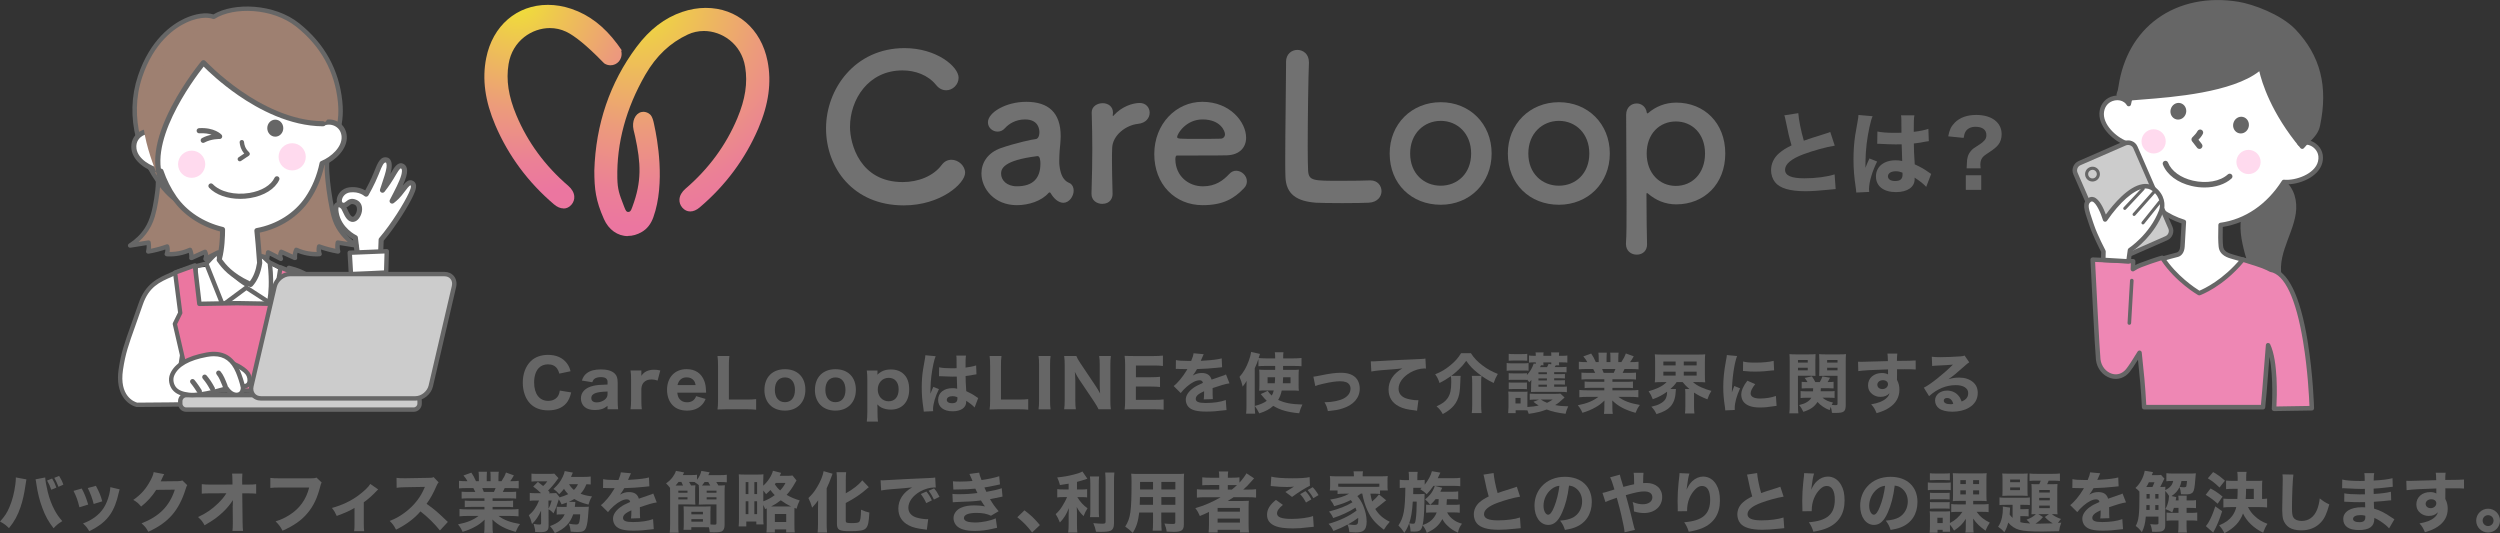 <?xml version="1.0" encoding="UTF-8"?><svg id="_レイヤー_2" xmlns="http://www.w3.org/2000/svg" width="839.79" height="179.13" xmlns:xlink="http://www.w3.org/1999/xlink" viewBox="0 0 839.79 179.13"><rect x="0" y="0" width="839.79" height="179.13" fill="#333333" stroke="none"/><defs><style>.cls-1{fill:#9e8071;}.cls-2{fill:#fff;}.cls-3{fill:url(#_新規グラデーションスウォッチ_2-2);}.cls-4{fill:#666;}.cls-5{fill:#eb76a0;}.cls-6{fill:#717171;}.cls-7{fill:#ccc;}.cls-8{fill:url(#_新規グラデーションスウォッチ_2);}.cls-9{fill:#ee87b4;}.cls-10{fill:#ffdaee;}</style><radialGradient id="_新規グラデーションスウォッチ_2" cx="173.96" cy="10.85" fx="173.96" fy="10.85" r="66.5" gradientTransform="translate(-.04 -11.48)" gradientUnits="userSpaceOnUse"><stop offset="0" stop-color="#fff"/><stop offset="0" stop-color="#f0e433"/><stop offset=".21" stop-color="#eec74f"/><stop offset=".56" stop-color="#ec9b7b"/><stop offset=".83" stop-color="#eb8096"/><stop offset=".99" stop-color="#eb76a0"/></radialGradient><radialGradient id="_新規グラデーションスウォッチ_2-2" cx="213.94" cy="11.62" fx="213.94" fy="11.62" r="76.7" xlink:href="#_新規グラデーションスウォッチ_2"/></defs><g id="_レイヤー_1-2"><path class="cls-6" d="M303.55,68.99c-16.95,0-26.07-12.6-26.07-25.87s9.74-26.96,26.35-26.96c10.82,0,18.18,6.26,18.18,9.94,0,2.31-1.97,4.22-4.15,4.22-1.23,0-2.45-.54-3.47-1.84-2.66-3.27-6.94-4.83-11.23-4.83-11.51,0-17.63,9.8-17.63,18.99,0,5.72,3.34,18.52,17.7,18.52,5.17,0,10.28-1.97,13.07-5.72.95-1.29,2.11-1.77,3.34-1.77,2.31,0,4.56,2.04,4.56,4.36,0,3.54-8.1,10.96-20.63,10.96Z"/><path class="cls-6" d="M354.73,67.08c-.61-.48-1.22-1.23-1.84-2.25-.07-.14-.2-.2-.27-.2-.14,0-.27.07-.41.2-2.31,2.66-6.6,4.09-10.62,4.09-7.49,0-11.91-5.45-11.91-10.69,0-3.47,2.04-6.94,6.6-8.51,4.7-1.63,10.55-2.93,11.64-3,.68-.07,1.23-.89,1.23-2.31,0-.82-.2-4.29-4.83-4.29-3.06,0-5.38,1.43-6.67,2.86-.75.89-1.7,1.23-2.52,1.23-1.77,0-3.27-1.36-3.27-3.13,0-3.27,5.99-6.88,12.87-6.88,7.49,0,11.57,3.68,11.57,11.51,0,.89-.07,1.7-.14,2.66-.14,1.02-.34,3.61-.34,5.65,0,.61,0,1.16.07,1.57.61,5.45,3.13,5.65,3.68,6.06.75.54,1.09,1.43,1.09,2.38,0,1.91-1.5,4.09-3.47,4.09-.75,0-1.63-.34-2.45-1.02ZM348.47,52.44c-11.51,1.43-12.19,4.29-12.19,5.92,0,2.11,1.84,4.22,5.31,4.22,5.51,0,7.9-2.79,7.9-7.62,0-1.02-.14-2.52-.95-2.52h-.07Z"/><path class="cls-6" d="M366.65,65.17v-.14c.2-6.47.27-10.96.27-14.98s-.07-7.62-.2-12.19v-.14c0-2.04,1.97-3.06,3.68-3.06s3.47,1.02,3.47,3.2c0,.27-.07.48-.07.68v.27c0,.14,0,.2.07.2,0,0,.14-.07.27-.27,2.72-3,6.4-4.15,8.71-4.15,2.11,0,3.34,1.57,3.34,3.27s-1.22,3.47-3.88,3.74c-4.02.41-8.51,3.74-8.71,8.03-.07,1.22-.07,2.66-.07,4.49,0,2.66.07,6.06.2,10.89.07,1.43-.75,3.47-3.47,3.47-1.84,0-3.61-1.16-3.61-3.34Z"/><path class="cls-6" d="M404.01,68.92c-9.33,0-16.27-7.01-16.27-17.16s7.35-17.56,16.14-17.56c9.39,0,14.71,6.88,14.71,12.05,0,3.2-2.11,5.79-6.47,5.92-2.11.07-3.54.07-16.75.07-.41,0-.55.54-.55,1.29.07,5.65,4.43,9.06,9.26,9.06,4.29,0,6.88-2.04,8.85-4.15.68-.75,1.5-1.09,2.31-1.09,1.84,0,3.61,1.63,3.61,3.54,0,.82-.27,1.63-1.02,2.38-3.27,3.4-6.94,5.65-13.82,5.65ZM411.5,45.09c0-.95-1.43-4.97-7.56-4.97-5.51,0-8.51,4.77-8.51,5.92,0,.61.68.61,7.01.61,2.79,0,5.85,0,7.69-.07.82-.07,1.36-.68,1.36-1.5Z"/><path class="cls-6" d="M432,20.78c0-2.66,1.91-4.02,3.81-4.02s3.88,1.36,3.88,4.15v.27c-.2,4.36-.41,18.72-.41,28.19,0,3.88.07,6.94.14,8.1.27,3.27,1.77,3.27,11.03,3.27,3.95,0,8.31-.07,9.6-.14h.34c2.32,0,3.68,1.77,3.68,3.61s-1.36,3.74-4.29,3.88c-.89.07-4.9.14-8.92.14s-7.97-.07-8.85-.14c-6.26-.48-10.01-2.72-10.21-8.71-.07-1.43-.07-3.61-.07-6.13,0-9.33.27-24.24.27-30.98v-1.5Z"/><path class="cls-6" d="M466.81,51.56c0-9.94,7.42-17.23,17.16-17.23s17.09,7.28,17.09,17.23-7.35,17.22-17.09,17.22-17.16-6.94-17.16-17.22ZM494.18,51.56c0-6.74-4.63-10.96-10.21-10.96s-10.28,4.22-10.28,10.96,4.63,10.82,10.28,10.82,10.21-4.15,10.21-10.82Z"/><path class="cls-6" d="M506.51,51.56c0-9.94,7.42-17.23,17.16-17.23s17.09,7.28,17.09,17.23-7.35,17.22-17.09,17.22-17.16-6.94-17.16-17.22ZM533.88,51.56c0-6.74-4.63-10.96-10.21-10.96s-10.28,4.22-10.28,10.96,4.63,10.82,10.28,10.82,10.21-4.15,10.21-10.82Z"/><path class="cls-6" d="M553.41,38.08c.07,0,.14,0,.2-.07,2.52-2.18,5.72-3.54,9.46-3.54,9.4,0,16.48,6.81,16.48,17.09s-7.08,17.09-16.48,17.09c-3.74,0-6.94-1.43-9.46-3.61-.14-.07-.27-.2-.34-.2-.14,0-.2.14-.2.41,0,7.49.14,13.96.2,16.75.07,2.11-1.36,3.54-3.47,3.54-1.84,0-3.61-1.23-3.61-3.54v-.34c.2-2.45.2-7.56.2-13.55,0-10.28-.14-23.08-.14-29.55,0-2.52,1.77-3.81,3.54-3.81,1.57,0,3.13,1.09,3.4,3.13.07.14.14.2.2.2ZM572.75,51.56c0-6.67-4.36-10.76-9.8-10.76s-9.8,4.08-9.8,10.76,4.36,10.89,9.8,10.89,9.8-4.15,9.8-10.89Z"/><path class="cls-8" d="M189.28,70.01c-1.04,0-2.12-.46-3.19-1.37-8.66-7.36-15.29-16.29-19.68-26.53-3.48-8.12-4.5-15.51-3.09-22.6,2.15-10.86,10.29-17.88,20.74-17.88,2.6,0,5.25.45,7.88,1.34,5.94,2,10.99,5.87,15.42,11.82.18.25.36.5.54.75l.96,1.36-.19.15c.21.76.19,1.57-.06,2.32-.33.99-1.03,1.78-1.96,2.21-.49.23-1.02.35-1.56.35h0c-.68,0-1.35-.18-1.95-.53-.18-.11-.24-.17-.86-.8-5.14-5.26-9.24-8.61-12.17-9.98-1.7-.79-3.52-1.19-5.43-1.19-5.89,0-12.53,4.15-13.84,12.07-.88,5.37-.05,10.85,2.63,17.24,3.8,9.07,9.66,17.03,17.41,23.67,1.23,1.06,1.94,2.29,2.03,3.56.08,1.02-.26,1.99-.96,2.8-.73.84-1.65,1.28-2.66,1.28Z"/><path class="cls-3" d="M210.93,79.31c-3.46,0-6.47-2.14-8.06-5.72-2.75-6.2-3.22-10.03-3.23-16.29.48-15.58,5.24-29.53,14.15-41.49,4.43-5.95,9.48-9.81,15.42-11.82,2.63-.89,5.28-1.34,7.88-1.34,10.46,0,18.6,7.02,20.74,17.88,1.4,7.09.39,14.49-3.09,22.6-4.4,10.25-11.02,19.17-19.69,26.53-1.07.91-2.15,1.37-3.19,1.37h0c-1.02,0-1.93-.44-2.66-1.28-.7-.81-1.03-1.78-.96-2.8.09-1.27.8-2.5,2.03-3.56,7.75-6.64,13.61-14.6,17.41-23.67,2.68-6.39,3.52-11.87,2.63-17.24-1.3-7.92-7.95-12.07-13.84-12.07-1.91,0-3.74.4-5.43,1.19-5.96,2.78-10.62,7.2-14.26,13.5-6.5,11.27-9.66,22.96-9.41,34.76.08,3.82.69,5.4,2.02,8.86l.31.81c.52,1.36.77,1.68,1.34,1.68.68-.04.88-.37,1.33-1.58l.06-.17c3.21-8.6,2.84-14.67.94-23.53-.05-.22-.18-.77-.3-1.28-.11-.45-.21-.87-.25-1.05-.62-2.82.52-5.43,2.59-5.95.23-.06.47-.09.71-.09.82,0,1.64.33,2.26.9.76.7,1.09,2.06,1.36,3.39l.05.26c.96,4.34,3.79,19.37-.31,30.85-.82,2.29-2.09,3.91-3.9,4.97-1.51.88-3.08,1.33-4.67,1.33Z"/><path class="cls-4" d="M187.89,125.51c-.22-.79-.4-1.21-.73-1.67-.66-.97-1.72-1.45-3.08-1.45-1.25,0-2.33.42-3.1,1.23-1.01,1.06-1.56,2.75-1.56,4.86,0,3.85,1.78,6.18,4.73,6.18,1.39,0,2.53-.53,3.21-1.5.35-.53.53-.99.68-1.96l3.83.62c-.44,1.76-.86,2.68-1.65,3.63-1.3,1.56-3.43,2.4-6.05,2.4s-4.64-.79-6.07-2.27c-1.61-1.65-2.49-4.18-2.49-7.08s.95-5.5,2.73-7.22c1.43-1.36,3.39-2.07,5.77-2.07,2.75,0,4.88.95,6.27,2.77.64.84.97,1.54,1.28,2.73l-3.76.79Z"/><path class="cls-4" d="M204.09,136.34c-1.32,1.01-2.44,1.39-4.22,1.39-1.56,0-2.68-.33-3.48-1.03-.81-.68-1.25-1.69-1.25-2.86,0-2.13,1.5-3.63,4.22-4.25,1.28-.26,1.94-.33,4.73-.42v-.88c0-1.08-.75-1.61-2.24-1.61-.86,0-1.65.2-2.07.51-.4.29-.59.59-.84,1.21l-3.48-.57c.46-1.28.88-1.87,1.65-2.46,1.1-.86,2.68-1.28,4.75-1.28s3.63.44,4.6,1.36c.75.7,1.03,1.56,1.03,3.15v5.96c0,1.28.04,1.94.15,2.93h-3.56v-1.14ZM204.09,131.52c-2,.07-2.93.18-3.92.48-1.01.31-1.54.9-1.54,1.74,0,.92.66,1.43,1.85,1.43.95,0,2.02-.37,2.71-.95.64-.55.9-1.1.9-1.87v-.84Z"/><path class="cls-4" d="M220.9,127.84c-.92-.31-1.34-.37-2.05-.37-1.17,0-2.02.33-2.64,1.03-.46.55-.66,1.06-.77,2.09v3.81c0,1.32.04,2.13.15,3.08h-3.78c.13-1.1.18-1.78.18-3.08v-6.87c0-1.47-.04-2.16-.18-3.08h3.63v1.8c.92-1.39,2.33-2.05,4.29-2.05.66,0,1.12.04,2.07.24l-.9,3.39Z"/><path class="cls-4" d="M227.52,131.91c.11,1.03.31,1.58.75,2.13.59.73,1.45,1.1,2.51,1.1,1.54,0,2.6-.73,3.06-2.07l3.19.95c-.48,1.06-.81,1.56-1.41,2.13-1.17,1.17-2.84,1.78-4.84,1.78s-3.63-.59-4.77-1.74c-1.25-1.23-1.94-3.1-1.94-5.24,0-4.18,2.62-6.95,6.58-6.95,2.88,0,4.97,1.41,5.92,3.94.4,1.08.51,1.78.59,3.43,0,.09,0,.11.04.53h-9.68ZM233.68,129.36c-.13-.7-.29-1.1-.62-1.54-.53-.68-1.36-1.06-2.38-1.06-1.63,0-2.68.88-3.1,2.6h6.09Z"/><path class="cls-4" d="M244.01,137.48c-1.36,0-2.18.02-2.99.07.13-.81.18-1.67.18-3.06v-11.51c0-1.52-.04-2.38-.18-3.39h4c-.15,1.34-.18,1.63-.18,3.34v11.29h5.9c1.52,0,2.29-.04,3.26-.15v3.56c-.64-.09-1.87-.15-3.26-.15h-6.73Z"/><path class="cls-4" d="M256.79,130.97c0-4.25,2.68-6.95,6.89-6.95s6.86,2.68,6.86,6.91-2.73,7-6.89,7-6.87-2.71-6.87-6.95ZM260.28,130.92c0,2.6,1.28,4.18,3.39,4.18s3.37-1.54,3.37-4.12-1.23-4.2-3.34-4.2-3.41,1.56-3.41,4.14Z"/><path class="cls-4" d="M273.75,130.97c0-4.25,2.68-6.95,6.89-6.95s6.86,2.68,6.86,6.91-2.73,7-6.89,7-6.87-2.71-6.87-6.95ZM277.25,130.92c0,2.6,1.28,4.18,3.39,4.18s3.37-1.54,3.37-4.12-1.23-4.2-3.34-4.2-3.41,1.56-3.41,4.14Z"/><path class="cls-4" d="M291.17,141.62c.11-.99.18-1.89.18-3.17v-10.8c0-1.36-.04-2.18-.18-3.19h3.59v.75c0,.2-.02.44-.04.66,1.3-1.23,2.66-1.76,4.53-1.76s3.32.55,4.4,1.63c1.17,1.14,1.76,2.84,1.76,5.04s-.62,3.98-1.83,5.17c-1.08,1.08-2.6,1.65-4.36,1.65-1.08,0-2.18-.24-3.04-.64-.57-.29-.92-.55-1.47-1.12q.02.24.02.57c.02.15.04.26.04.59v1.43c0,1.45.04,2.24.15,3.19h-3.76ZM301.87,130.77c0-2.4-1.28-3.85-3.37-3.85s-3.65,1.67-3.65,3.92,1.52,3.96,3.65,3.96,3.37-1.52,3.37-4.03Z"/><path class="cls-4" d="M314.3,119.66c-.46.92-1.12,4.05-1.45,6.69-.18,1.43-.26,2.97-.29,4.25,0,.44-.02,1.3-.02,1.65.48-1.19.64-1.58.99-2.29l1.87.75c-1.17,2.31-1.98,5.04-1.98,6.71,0,.09.02.31.04.7l-3.15.15c-.02-.29-.02-.42-.09-.88-.44-2.93-.59-4.86-.59-7.22,0-2.07.13-4.03.42-5.92q.09-.66.53-3.04c.18-.9.24-1.39.26-1.87l3.45.31ZM315.47,123.38c.97.22,2.31.33,4.11.33.62,0,1.01,0,1.76-.02q0-1.63-.02-3.1c0-.42-.02-.88-.09-1.14h3.26c-.13.73-.15,1.63-.15,4.03,1.45-.18,2.64-.42,3.56-.73l.11,2.99c-.26.02-.31.02-.86.13-.77.18-1.63.31-2.79.44.02,1.78.04,2.27.22,5.08,1.63.77,2.27,1.12,3.37,1.91.33.22.4.26.64.42l-1.21,3.17c-.51-.62-1.56-1.45-2.84-2.27.02.2.02.24.02.37,0,1.94-1.76,3.17-4.55,3.17-3.04,0-4.88-1.45-4.88-3.83s1.91-3.94,4.82-3.94c.59,0,.97.04,1.58.18-.02-.75-.07-1.74-.13-4.07-.64.02-1.01.02-1.5.02-.79,0-2.75-.07-3.7-.13q-.35-.02-.64-.02s-.07,0-.13.02l.04-3.01ZM319.98,133.08c-1.17,0-1.94.48-1.94,1.23,0,.7.66,1.14,1.74,1.14,1.28,0,1.83-.48,1.83-1.58,0-.2,0-.46-.02-.46-.64-.24-1.01-.33-1.61-.33Z"/><path class="cls-4" d="M335.41,137.48c-1.36,0-2.18.02-2.99.07.13-.81.18-1.67.18-3.06v-11.51c0-1.52-.04-2.38-.18-3.39h4c-.15,1.34-.18,1.63-.18,3.34v11.29h5.9c1.52,0,2.29-.04,3.26-.15v3.56c-.64-.09-1.87-.15-3.26-.15h-6.73Z"/><path class="cls-4" d="M352.91,119.59c-.13.88-.18,1.56-.18,3.04v11.82c0,1.41.04,2.18.18,3.04h-4.05c.13-.86.18-1.67.18-3.04v-11.82c0-1.52-.04-2.09-.18-3.04h4.05Z"/><path class="cls-4" d="M368.05,129.67c.51.75,1.03,1.63,1.5,2.51-.07-.77-.13-1.94-.13-2.75v-6.67c0-1.43-.04-2.22-.2-3.17h3.94c-.13.92-.18,1.78-.18,3.19v11.64c0,1.3.04,2.24.18,3.06h-4.14c-.26-.59-.79-1.5-1.5-2.57l-5.06-7.53c-.44-.66-.81-1.32-1.41-2.46q.02.26.09,1.03c.02.37.07,1.3.07,1.74v6.42c0,1.5.04,2.51.18,3.37h-3.92c.13-.79.18-1.83.18-3.39v-11.44c0-1.21-.04-2.09-.18-3.06h4.09c.2.57.64,1.36,1.43,2.53l5.06,7.55Z"/><path class="cls-4" d="M390.88,137.63c-.81-.11-1.63-.15-3.06-.15h-7.04c-1.5,0-2.11.02-3.01.07.13-.88.18-1.65.18-3.06v-11.95c0-1.25-.04-1.98-.18-3.01.9.04,1.47.07,2.99.07h6.82c1.19,0,1.94-.04,3.06-.15v3.48c-.92-.11-1.67-.15-3.06-.15h-6.01v3.94h5.02c1.23,0,2.05-.04,3.08-.15v3.43c-.95-.11-1.63-.15-3.08-.15h-5.04v4.47h6.29c1.36,0,2.07-.04,3.04-.15v3.5Z"/><path class="cls-4" d="M395.01,120.95c.81.2,2.22.29,4.03.29h1.1c.55-1.32.7-1.85.79-2.57l3.41.31q-.15.24-.81,1.83c-.09.2-.09.22-.18.4.33-.04.4-.04,1.36-.09,2.62-.15,4.42-.4,5.68-.73l.13,2.97q-.68.07-1.74.18c-1.61.2-4.47.37-6.69.44-.42.77-.73,1.23-1.43,2.18,1.14-.64,1.94-.86,3.04-.86,1.78,0,2.88.75,3.28,2.22.2-.07.59-.2,1.17-.4.86-.31.97-.35,1.96-.68,1.25-.42,1.34-.44,1.72-.66l1.17,2.99c-.64.09-1.36.24-2.49.57q-.53.13-3.19,1.03l.02.73v1.5c0,.66.02,1.03.07,1.47l-3.06.09c.09-.42.13-1.39.13-2.55,0-.02,0-.09-.02-.18-.9.42-1.34.66-1.76.95-.68.48-1.03,1.03-1.03,1.58,0,1.01.95,1.41,3.34,1.41,2.66,0,5.04-.35,6.75-.99l.24,3.37c-.42.02-.51.02-1.1.11-1.85.26-3.81.4-5.65.4-3.23,0-5.06-.48-6.07-1.63-.55-.62-.86-1.47-.86-2.38,0-1.36.88-2.73,2.55-3.94.73-.53,1.69-1.03,3.21-1.69-.11-.59-.48-.88-1.12-.88-1.19,0-2.68.75-4.33,2.18-.9.79-1.45,1.39-2,2.11l-2.38-2.35c1.23-.9,3.15-3.19,4.29-5.15.2-.37.22-.4.33-.55-1.23,0-1.41,0-2.05-.02-.42-.02-.77-.02-.84-.02-.2,0-.33,0-.37-.02h-.31c-.09,0-.2,0-.33.02l.04-2.97Z"/><path class="cls-4" d="M424.88,122.93c-.9,0-1.41.02-2.16.09v-2.42c-.33,1.03-.64,1.8-1.23,3.12v12.7c0,.92.04,1.61.13,2.53h-3.04c.11-.95.13-1.47.13-2.55v-6.09c0-.46,0-.7.04-2.35-.4.7-.73,1.17-1.32,1.91-.29-1.3-.55-2.11-1.06-3.28,1.3-1.41,2.33-3.21,3.12-5.41.42-1.17.66-2.02.79-2.97l2.97.68c-.15.48-.18.55-.33,1.01-.04.13-.07.26-.11.37.59.07,1.54.11,2.38.11h3.17c-.02-1.21-.04-1.41-.13-2.05h2.9c-.09.59-.09.99-.09,2.05h3.52c1.06,0,1.8-.04,2.64-.13v2.77c-.66-.07-1.39-.09-2.27-.09h-3.92v1.32h3.21c.99,0,1.47-.02,2.09-.09-.07.59-.09,1.14-.09,2.07v2.95c0,1.1.02,1.52.09,2.09-.64-.07-1.14-.09-2.13-.09h-3.63c-.26,1.25-.62,2.18-1.19,3.15,2.18,1.03,4.33,1.45,8.14,1.56-.51,1.01-.84,1.94-1.08,2.93-3.85-.35-6.36-1.06-8.71-2.49-1.23,1.12-2.53,1.83-4.71,2.53-.55-1.1-.92-1.74-1.5-2.49,1.83-.48,2.99-.99,4.03-1.72-.57-.55-.88-.88-1.67-1.85-.13-.15-.22-.24-.37-.42l2.38-1.1.07.15c.22.37.66.9,1.25,1.45.35-.57.48-.9.68-1.72h-3.19c-.66,0-1.19.02-1.72.09.07-.62.09-1.12.09-2v-3.08c0-1.01-.02-1.43-.09-2.02.64.07,1.01.09,2.07.09h3.32v-1.32h-3.5ZM425.8,126.72v2.02h2.42c.07-.64.09-1.19.11-2.02h-2.53ZM431.02,126.72c-.02.84-.07,1.43-.09,2.02h2.58v-2.02h-2.49Z"/><path class="cls-4" d="M441.17,126.54q.7-.07,2.4-.42c3.06-.64,5.06-.9,6.87-.9,2.64,0,4.44.75,5.48,2.29.55.86.84,1.85.84,3.04,0,3.1-2.13,5.54-5.83,6.67-1.45.46-1.92.53-4.88.88-.26-1.25-.44-1.76-1.12-2.99h.33c2.25,0,4.84-.55,6.16-1.28,1.52-.86,2.24-1.94,2.24-3.34,0-.97-.57-1.78-1.47-2.11-.59-.22-1.14-.31-2-.31-1.45,0-3.21.26-5.72.84-1.41.31-1.87.46-2.64.77l-.64-3.12Z"/><path class="cls-4" d="M460.48,121.37c.51.02.77.02.86.02.42,0,.55,0,3.67-.2,1.52-.11,5.3-.29,11.35-.55,1.94-.09,2.07-.11,2.46-.2l.18,3.37c-.26-.04-.33-.04-.53-.04-1.43,0-3.21.51-4.69,1.34-2.49,1.43-3.98,3.45-3.98,5.48,0,1.63,1.01,2.82,2.86,3.34,1.01.29,2.44.51,3.26.51.13,0,.29,0,.55-.02l-.46,3.56c-.29-.07-.37-.09-.77-.13-2.46-.26-4-.64-5.32-1.34-2.29-1.19-3.48-3.1-3.48-5.63,0-2.95,1.58-5.37,4.64-7.13-2.18.24-2.29.24-7.2.62-1.21.11-2.4.26-3.23.42l-.18-3.41Z"/><path class="cls-4" d="M490.65,126.26c-.07.53-.07.88-.09,1.69-.02,1.65-.18,3.46-.4,4.49-.62,2.93-2.29,4.95-5.52,6.65-.57-1.08-1.06-1.69-2.07-2.6,1.91-.86,2.95-1.63,3.72-2.75.86-1.25,1.21-2.77,1.21-5.37,0-.97-.02-1.41-.13-2.02-1.28.92-2.55,1.69-3.81,2.31-.42-1.3-.73-1.89-1.45-2.93,2.02-.81,3.48-1.69,5.08-3.01,1.63-1.34,2.66-2.51,3.61-4.07h3.3c1.08,1.65,2.11,2.75,3.94,4.14,1.61,1.21,3.1,2.02,5.1,2.82-.66,1.17-.95,1.76-1.39,3.04-1.94-.9-3.5-1.89-5.37-3.37-1.72-1.39-2.62-2.33-3.85-4.07-.97,1.32-1.5,1.94-2.44,2.84-.79.77-1.76,1.61-2.6,2.22h3.15ZM497.67,126.26c-.11.7-.13,1.3-.13,2.53v7.22c0,1.06.04,1.85.15,2.75h-3.3c.11-.84.15-1.65.15-2.73v-7.28c0-.97-.04-1.76-.13-2.49h3.26Z"/><path class="cls-4" d="M506.1,121.94c.53.09.95.11,1.78.11h3.81c.92,0,1.32-.02,1.78-.09v2.57c-.48-.07-.68-.07-1.69-.07h-3.89c-.81,0-1.23.02-1.78.09v-2.62ZM525.57,133.52c-1.91,1.76-1.94,1.78-3.17,2.55,1.43.29,2.66.4,4.4.42-.46.97-.66,1.52-.9,2.51-2.75-.33-4.55-.75-6.34-1.45-1.76.68-3.48,1.1-6.03,1.47-.15-.48-.22-.64-.44-1.17-.46-.02-.75-.04-1.28-.04h-2.68v.97h-2.51c.07-.71.11-1.47.11-2.11v-3.45c0-.66-.02-1.14-.09-1.69.51.04.86.07,1.52.07h3.65c.77,0,.99,0,1.3-.07-.04.4-.04.62-.04,1.54v3.65c1.52-.09,2.71-.24,3.79-.51-.77-.46-1.1-.7-1.76-1.25l1.87-.73h-1.28c-.79,0-1.28.02-1.83.09v-2.09c.46.04.95.07,1.83.07h6.8c.79,0,1.23-.02,1.65-.09l1.43,1.32ZM522.07,129.91h2.84c.77,0,1.06-.02,1.43-.07v1.91c-.55-.09-1.01-.11-1.78-.11h-8.82c-.7,0-.9,0-1.45.04.04-.51.04-.75.04-1.52v-1.06q0-.24.07-.95,0-.09.02-.51c-.26.31-.37.4-.73.75-.31-.44-.4-.55-.77-.95v.2c-.33-.04-.62-.07-1.3-.07h-3.48c-.7,0-.84,0-1.34.07v-2.29c.42.07.66.07,1.34.07h3.48c.7,0,.88,0,1.3-.07v.62c1.12-1.21,1.78-2.33,2.29-3.87l.68.13v-.51h-.7c-.59,0-1.06.02-1.58.09v-2.4c.57.09,1.06.11,1.83.11h.46c0-.57-.02-.79-.09-1.14h2.71c-.07.29-.07.44-.07,1.14h2.66c0-.68,0-.79-.07-1.14h2.73c-.07.33-.09.55-.09,1.14h.99c.9,0,1.32-.02,1.83-.09v2.38c-.44-.07-.99-.09-1.83-.09h-.99c0,.48.02.7.09,1.01h-1.17c-.13.24-.2.33-.35.57h2.33c.86,0,1.21-.02,1.65-.07v1.85c-.44-.07-.59-.07-1.61-.07h-2.55v.66h2.29c.75,0,.99,0,1.32-.07v1.54c-.37-.04-.64-.07-1.32-.07h-2.29v.68h2.27c.73,0,1.06-.02,1.34-.07v1.54c-.29-.04-.62-.07-1.34-.07h-2.27v.7ZM506.8,118.86c.57.07.95.09,1.87.09h2.49c.92,0,1.3-.02,1.87-.09v2.31c-.57-.04-1.01-.07-1.87-.07h-2.49c-.86,0-1.28.02-1.87.07v-2.31ZM506.8,128.46c.4.04.68.07,1.34.07h3.46c.73,0,.9,0,1.32-.07v2.29c-.4-.07-.64-.07-1.34-.07h-3.45c-.66,0-.88,0-1.32.07v-2.29ZM509.07,135.54h1.72v-1.87h-1.72v1.87ZM519.63,125.05h-2.84v.66h2.84v-.66ZM519.63,127.12h-2.84v.68h2.84v-.68ZM516.79,129.21v.7h2.84v-.7h-2.84ZM517.63,122.72q-.07.11-.18.37t-.13.24h2.35c.22-.37.35-.66.51-1.1l.92.15v-.64h-2.66c0,.53,0,.68.07.97h-.88ZM517.58,134.22c.64.44,1.21.75,2.09,1.1.68-.31.99-.51,1.89-1.1h-3.98Z"/><path class="cls-4" d="M533.42,127.4c-.97,0-1.45.02-2.18.09v-2.33c.64.07,1.14.09,2.18.09h2.42c-.33-.7-.42-.9-.66-1.3h-2.18c-1.06,0-1.96.04-2.64.11v-2.55c.7.09,1.41.13,2.51.13h.33c-.37-.7-.62-1.06-1.34-1.92l2.64-.95c.7,1.03.88,1.36,1.56,2.86h.97v-1.5c0-.68-.04-1.21-.11-1.67h2.82c-.04.4-.07.86-.07,1.54v1.63h1.3v-1.63c0-.66-.02-1.12-.09-1.54h2.84c-.07.4-.11.99-.11,1.67v1.5h1.03c.75-1.14,1.1-1.8,1.5-2.9l2.66.95c-.46.81-.79,1.36-1.23,1.96h.31c1.17,0,1.83-.04,2.53-.13v2.55c-.68-.07-1.61-.11-2.68-.11h-2.02c-.4.84-.42.88-.64,1.3h2.29c1.03,0,1.56-.02,2.2-.09v2.33c-.75-.07-1.21-.09-2.2-.09h-5.72v.86h4.69c.92,0,1.58-.02,2.2-.11v2.22c-.64-.07-1.25-.09-2.2-.09h-4.69v.84h5.98c1.28,0,2.07-.04,2.73-.13v2.46c-.86-.09-1.67-.13-2.71-.13h-3.98c1.69,1.32,3.98,2.18,7.2,2.71-.73,1.01-1.01,1.54-1.45,2.64-3.48-.95-5.92-2.24-7.83-4.16.04.75.04.86.04,1.41v.9c0,.92.04,1.61.13,2.2h-2.95c.09-.66.13-1.34.13-2.2v-.88c0-.53,0-.59.04-1.39-1.21,1.14-1.85,1.63-3.12,2.33-1.3.73-2.6,1.28-4.29,1.78-.4-.95-.84-1.67-1.54-2.53,3.06-.59,5.13-1.45,6.91-2.82h-3.65c-1.08,0-1.89.04-2.75.13v-2.46c.7.09,1.5.13,2.73.13h5.66v-.84h-4.42c-.95,0-1.56.02-2.2.09v-2.22c.57.09,1.23.11,2.2.11h4.42v-.86h-5.48ZM542.09,125.25c.29-.59.37-.77.57-1.3h-4.49c.22.51.33.75.53,1.3h3.39Z"/><path class="cls-4" d="M558.29,128.35c-1.03,0-1.74.02-2.42.09.09-.7.11-1.3.11-2.4v-4.58c0-1.17-.02-1.72-.11-2.44.7.07,1.34.09,2.49.09h11.99c1.12,0,1.76-.02,2.46-.09-.09.64-.11,1.3-.11,2.44v4.58c0,1.1.02,1.76.11,2.4-.7-.07-1.36-.09-2.46-.09h-1.65c.81.73,1.72,1.3,2.84,1.78,1.23.53,2.16.86,3.34,1.17-.62.99-.9,1.58-1.34,2.84-1.8-.7-3.08-1.34-4.49-2.27v4.51c0,.99.04,1.76.13,2.51h-3.17c.09-.73.13-1.5.13-2.53v-3.92c0-.79-.02-1.25-.09-1.76h1.45c-.99-.84-1.47-1.34-2.27-2.33h-2.02c-.66.97-1.17,1.5-2.11,2.33h1.87c-.04.26-.07.48-.09.97-.09,2.11-.68,3.76-1.78,4.95-1.06,1.1-2.2,1.72-4.66,2.51-.64-1.25-.81-1.52-1.72-2.49,1.54-.37,2.09-.55,2.9-.99,1.72-.88,2.38-2,2.38-4.05-1.47,1.08-2.79,1.78-4.8,2.53-.48-1.23-.77-1.74-1.41-2.68,1.1-.29,2.33-.75,3.3-1.19,1.14-.53,2-1.12,2.75-1.89h-1.56ZM558.75,122.74h4.12v-1.3h-4.12v1.3ZM558.75,126.17h4.12v-1.32h-4.12v1.32ZM565.6,122.74h4.33v-1.3h-4.33v1.3ZM565.6,126.17h4.33v-1.32h-4.33v1.32Z"/><path class="cls-4" d="M583.5,119.61c-.97,2.62-1.67,7.57-1.74,12.23q.29-.86.4-1.12l.42-1.06,1.94.79c-1.17,2.55-1.8,4.88-1.8,6.62,0,.22,0,.33.02.64l-3.19.15c-.02-.4-.04-.57-.11-1.08-.42-2.79-.57-4.58-.57-6.71,0-2.73.26-5.39.86-8.6.26-1.36.29-1.56.35-2.2l3.43.33ZM589.6,129.05c-1.03,1.3-1.54,2.29-1.54,3.1,0,1.1,1.12,1.72,3.15,1.72,1.92,0,3.83-.31,5.35-.86l.22,3.32c-.35.04-.48.07-.97.13-1.94.31-3.1.42-4.62.42-2.79,0-4.62-.66-5.61-2.05-.42-.59-.66-1.43-.66-2.24,0-1.39.68-2.97,2.05-4.71l2.64,1.17ZM585.55,121.44c1.08.29,2.22.37,4.22.37,2.42,0,4.62-.22,6.03-.59l.15,3.19c-.2,0-.22,0-.46.02-1.8.24-4,.4-5.83.4-1.39,0-2.18-.04-3.54-.18-.11-.02-.29-.02-.62-.04l.04-3.17Z"/><path class="cls-4" d="M603.97,136.07c0,1.34.04,2.11.13,2.77h-3.04c.09-.68.13-1.41.13-2.84v-14.54c0-1.19-.02-1.8-.09-2.51.59.07,1.14.09,2.25.09h4.29c1.17,0,1.67-.02,2.24-.09-.04.64-.07,1.17-.07,2.05v3.32c0,1.06.02,1.52.04,1.94-.51-.02-1.23-.04-1.91-.04h-3.98v9.86ZM603.97,121.81h3.28v-.88h-3.28v.88ZM603.97,124.39h3.28v-.86h-3.28v.86ZM612.24,133.61c.99.84,1.89,1.25,3.48,1.61-.2.35-.26.46-.42.79.53.07.79.09,1.12.09.73,0,.84-.07.84-.55v-9.31h-4.25c-.7,0-1.23.02-1.91.04.04-.55.04-.95.04-1.96v-3.32c0-.81-.02-1.41-.07-2.05.59.07,1.1.09,2.24.09h4.55c1.12,0,1.65-.02,2.24-.09-.07.81-.09,1.36-.09,2.49v14.5c0,2.35-.55,2.77-3.54,2.77q-.24,0-1.08-.02c-.09-.88-.2-1.34-.4-2.02-.18.42-.22.57-.37,1.1-1.58-.57-3.06-1.56-4.09-2.75-1.03,1.63-2.35,2.55-4.75,3.32-.46-.99-.81-1.56-1.43-2.27,1.32-.35,1.91-.55,2.57-.97.73-.42,1.14-.84,1.56-1.5h-1.76c-.68,0-1.3.04-1.87.11v-2.35c.46.07.9.09,1.67.09h2.51c.02-.33.04-.46.04-1.03h-2.4c-.66,0-1.03.02-1.45.07v-2.24c.4.07.73.09,1.39.09h.57c-.29-.48-.48-.77-.95-1.39l2.42-.53c.46.66.75,1.12,1.14,1.91h1.52c.38-.66.55-1.03.88-1.89l2.55.44c-.29.59-.44.84-.81,1.45h.55c.66,0,1.03-.02,1.45-.09v2.24c-.4-.04-.79-.07-1.43-.07h-2.84c-.02.51-.04.66-.07,1.03h2.99c.79,0,1.25-.02,1.69-.09v2.33c-.55-.07-.97-.09-1.72-.09h-2.35ZM613.76,121.81h3.5v-.88h-3.5v.88ZM613.76,124.39h3.5v-.86h-3.5v.86Z"/><path class="cls-4" d="M624.14,121.5c.53.04.75.04,1.14.04.48,0,2.68-.07,8.89-.24-.04-1.65-.04-1.76-.15-2.51h3.32c-.11.95-.11.99-.13,2.44,3.72-.02,5.41-.07,6.29-.15l.02,3.04c-.95-.07-1.47-.09-3.83-.09-1.17,0-1.34,0-2.46.02l.02.51v.73l-.02,1.8v.51c.57,1.1.81,2.07.81,3.32,0,2.53-1.17,4.58-3.48,6.07-1.1.73-2.22,1.21-4.18,1.8-.64-1.5-.92-1.98-1.83-2.97,2.33-.4,3.87-.99,4.97-1.94.68-.57,1.03-1.1,1.19-1.8-.77.86-1.72,1.23-3.1,1.23-.99,0-1.87-.31-2.64-.88-.99-.77-1.47-1.76-1.47-3.01,0-2.4,1.94-4.12,4.67-4.12.86,0,1.56.18,2.07.48q0-.09-.02-.35v-1.34c-5.24.15-8.1.31-9.99.57l-.09-3.17ZM630.63,129.25c0,.84.7,1.45,1.67,1.45,1.08,0,1.91-.73,1.91-1.65,0-.79-.68-1.34-1.72-1.34s-1.87.66-1.87,1.54Z"/><path class="cls-4" d="M648.91,119.83c.81.11,1.54.15,2.86.15,1.89,0,4.62-.11,6.67-.26.86-.07,1.12-.11,1.5-.29l1.56,2.29c-.46.26-.48.26-2.2,1.78-2.29,2.05-2.99,2.62-4.78,3.87,1.25-.37,2.35-.53,3.63-.53,1.87,0,3.41.51,4.6,1.5,1.08.9,1.61,2.11,1.61,3.65,0,2.13-1.03,3.85-3.01,4.99-1.47.86-3.41,1.32-5.52,1.32-1.92,0-3.54-.4-4.47-1.1-.86-.64-1.34-1.61-1.34-2.68,0-1.89,1.72-3.32,4.05-3.32,1.56,0,2.95.64,3.87,1.78.44.53.68.99,1.01,1.89,1.56-.64,2.2-1.47,2.2-2.86,0-1.61-1.63-2.64-4.16-2.64-3.23,0-6.25,1.25-8.98,3.7l-1.76-2.84c2.07-.99,6.67-4.64,9.77-7.75-1.8.15-2.18.18-5.41.33-.7.04-.9.04-1.56.13l-.13-3.12ZM654.04,133.69c-.66,0-1.1.35-1.1.88,0,.77.84,1.21,2.27,1.21.33,0,.42,0,.92-.11-.33-1.3-1.06-1.98-2.09-1.98Z"/><path class="cls-4" d="M8.87,161.04q-.09.35-.29,1.8c-.46,3.19-.95,5.32-1.67,7.46-.97,2.86-2.05,4.84-3.89,7.11-1.14-1.1-1.58-1.43-3.01-2.22,1.52-1.67,2.33-2.88,3.15-4.82.95-2.18,1.61-4.75,1.98-7.53.13-.95.18-1.63.18-2.2v-.26l3.56.66ZM15.18,160.38c.09,1.25.37,2.86.88,4.93.51,2.11,1.34,4.33,2.31,6.1.7,1.3,1.34,2.24,2.55,3.65-1.36.84-1.83,1.21-2.93,2.38-1.69-2.18-2.75-4.05-3.76-6.8-.92-2.42-1.61-5.24-2-7.96-.11-.86-.2-1.32-.29-1.67l3.23-.62ZM17.51,160.73c.62,1.03.99,1.83,1.43,3.06l-1.72.73c-.4-1.21-.77-2.02-1.41-3.1l1.69-.68ZM19.85,159.85c.62.97,1.06,1.85,1.43,2.95l-1.65.73c-.4-1.1-.81-2-1.39-3.01l1.61-.66Z"/><path class="cls-4" d="M27.45,164.1c.97,1.8,1.41,2.9,2.18,5.39l-2.95.9c-.59-2.4-1.01-3.54-1.98-5.5l2.75-.79ZM40.19,164.37c-.13.37-.15.44-.33,1.23-.64,2.97-1.58,5.39-2.88,7.28-1.56,2.24-3.52,3.81-7,5.57-.68-1.17-.99-1.56-2.09-2.62,1.67-.64,2.62-1.14,3.87-2.02,2.55-1.85,4-4.11,4.91-7.63.26-1.08.37-1.8.4-2.53l3.12.73ZM32.22,163.2c1.17,2.22,1.58,3.21,2.13,5.21l-2.88.88c-.42-1.74-1.12-3.63-1.98-5.35l2.73-.75Z"/><path class="cls-4" d="M55.15,159.28c-.11.15-.33.59-.64,1.3-.2.44-.29.64-.53,1.12l5.72-.07c.73-.02,1.17-.09,1.58-.24l1.61,1.58c-.22.35-.31.55-.57,1.43-1.06,3.43-2.6,6.4-4.51,8.58-1.98,2.27-4.49,4.05-7.99,5.65-.73-1.34-1.1-1.78-2.27-2.84,5.94-2.31,9.37-5.76,11.18-11.31l-6.25.07c-1.34,2.13-3.06,4.03-5.08,5.61-.92-1.12-1.32-1.45-2.62-2.24,2.57-1.78,4.31-3.76,5.77-6.54.64-1.19.95-2.02,1.06-2.79l3.54.68Z"/><path class="cls-4" d="M78.19,169.87c0-.2,0-.84.04-1.87-.9,1.41-1.83,2.55-3.04,3.74-1.89,1.85-3.5,3.01-6.47,4.71-.66-1.23-1.03-1.69-2.2-2.77,2.62-1.19,4.69-2.6,6.69-4.55,1.23-1.19,2.11-2.24,2.84-3.43l-5.17.02c-1.65,0-2.16.02-3.1.11v-3.19c1.1.13,1.56.15,3.17.15l7.15-.02-.02-1.17q-.02-1.74-.11-2.51h3.45c-.04.64-.07,1.06-.07,1.65v.84l.02,1.21h1.58c1.96,0,2.27-.02,3.1-.15v3.19c-.77-.07-1.78-.11-3.04-.11h-1.63l.11,9.57c.02,1.65.07,2.35.15,3.06h-3.56c.09-.64.13-1.36.13-2.55v-.48l-.04-5.13v-.31Z"/><path class="cls-4" d="M108.05,162.1c-.2.35-.26.48-.42,1.1-1.03,4.09-2.33,6.84-4.44,9.29-2.02,2.38-4.51,4.09-8.29,5.79-.73-1.41-1.08-1.89-2.33-3.15,1.91-.59,3.12-1.17,4.73-2.18,3.39-2.16,5.54-5.17,6.56-9.18h-9.64c-1.8,0-2.51.02-3.41.13v-3.37c.95.13,1.63.15,3.45.15h10.08c.97,0,1.41-.04,2-.24l1.72,1.65Z"/><path class="cls-4" d="M127.04,164.39q-.29.24-.75.75c-1.14,1.23-2.62,2.55-4.09,3.59v7.15c0,1.19.04,1.89.13,2.55h-3.37c.11-.81.13-1.3.13-2.55v-5.28c-1.54.97-2.95,1.58-5.98,2.71-.57-1.25-.81-1.65-1.61-2.68,3.37-.92,6.31-2.31,8.89-4.2,1.87-1.39,3.37-2.82,4-3.87l2.64,1.85Z"/><path class="cls-4" d="M147.77,178.18c-1.87-2.33-4.07-4.49-6.53-6.4-1.96,2.33-4.86,4.51-8.21,6.14-.73-1.39-1.03-1.8-2.11-2.93,1.94-.77,3.23-1.47,4.88-2.68,2.42-1.76,4.36-3.89,5.77-6.36.29-.48.66-1.28,1.17-2.4l-6.42.11c-1.83.04-2.24.07-3.08.2l-.04-3.34c.7.11,1.32.13,2.68.13h.42l7.5-.13c1.21,0,1.32-.02,1.85-.26l1.69,1.76c-.29.31-.46.59-.73,1.23-1.06,2.46-2.05,4.25-3.32,5.99,2.84,2.02,3.39,2.51,7.15,6.09l-2.66,2.86Z"/><path class="cls-4" d="M157.25,167.4c-.97,0-1.45.02-2.18.09v-2.33c.64.07,1.14.09,2.18.09h2.42c-.33-.7-.42-.9-.66-1.3h-2.18c-1.06,0-1.96.04-2.64.11v-2.55c.7.09,1.41.13,2.51.13h.33c-.37-.7-.62-1.06-1.34-1.92l2.64-.95c.7,1.03.88,1.36,1.56,2.86h.97v-1.5c0-.68-.04-1.21-.11-1.67h2.82c-.04.4-.07.86-.07,1.54v1.63h1.3v-1.63c0-.66-.02-1.12-.09-1.54h2.84c-.07.4-.11.99-.11,1.67v1.5h1.03c.75-1.14,1.1-1.8,1.5-2.9l2.66.95c-.46.81-.79,1.36-1.23,1.96h.31c1.17,0,1.83-.04,2.53-.13v2.55c-.68-.07-1.61-.11-2.68-.11h-2.02c-.4.84-.42.88-.64,1.3h2.29c1.03,0,1.56-.02,2.2-.09v2.33c-.75-.07-1.21-.09-2.2-.09h-5.72v.86h4.69c.92,0,1.58-.02,2.2-.11v2.22c-.64-.07-1.25-.09-2.2-.09h-4.69v.84h5.98c1.28,0,2.07-.04,2.73-.13v2.46c-.86-.09-1.67-.13-2.71-.13h-3.98c1.69,1.32,3.98,2.18,7.2,2.71-.73,1.01-1.01,1.54-1.45,2.64-3.48-.95-5.92-2.24-7.83-4.16.04.75.04.86.04,1.41v.9c0,.92.04,1.61.13,2.2h-2.95c.09-.66.13-1.34.13-2.2v-.88c0-.53,0-.59.04-1.39-1.21,1.14-1.85,1.63-3.12,2.33-1.3.73-2.6,1.28-4.29,1.78-.4-.95-.84-1.67-1.54-2.53,3.06-.59,5.13-1.45,6.91-2.82h-3.65c-1.08,0-1.89.04-2.75.13v-2.46c.7.09,1.5.13,2.73.13h5.65v-.84h-4.42c-.95,0-1.56.02-2.2.09v-2.22c.57.09,1.23.11,2.2.11h4.42v-.86h-5.48ZM165.92,165.25c.29-.59.37-.77.57-1.3h-4.49c.22.51.33.75.53,1.3h3.39Z"/><path class="cls-4" d="M190.33,170.24c.04-.42.09-.84.09-1.21v-.2c-.64.24-.92.33-1.78.59-.35-.75-.55-1.12-.95-1.69q-.04.11-.2.68c-.44,1.5-.95,2.84-1.54,4.03-.64-.68-1.01-.99-1.69-1.36l.02,5.52c0,1.65-.64,2.16-2.75,2.16-.48,0-1.06-.02-1.76-.07-.02-.95-.04-.97-.53-2.71.99.18,1.47.22,1.98.22.44,0,.55-.09.55-.48l-.02-4.18c-.79,1.8-1.78,3.26-3.04,4.49-.37-1.47-.53-1.89-1.08-2.93,1.58-1.34,2.57-2.79,3.45-4.97h-1.36c-.77,0-1.28.02-1.76.11v-2.66c.57.07,1.08.09,1.94.09h1.85c-1.03-.99-1.67-1.52-2.64-2.22l1.58-1.58c.88.66,1.14.86,1.76,1.39.62-.55.95-.92,1.39-1.58h-3.48c-.7,0-1.25.02-1.83.09v-2.68c.59.07,1.08.09,2.05.09h3.72c1.12,0,1.43-.02,1.89-.09l1.41,1.52c-.11.11-.29.33-.48.62-.92,1.32-2.18,2.77-3.01,3.54.2.2.29.31.57.59l-.31.33h.86c.77,0,1.21-.02,1.61-.07l1.12,1.36-.04.11c.99-.26,2.11-.68,2.95-1.1-.7-.73-.9-.99-1.41-1.78-.46.59-.77.95-1.61,1.8-.57-.7-1.12-1.21-1.94-1.76,1.61-1.5,2.35-2.46,3.12-4.07.35-.75.53-1.23.66-1.94l2.73.51q-.04.11-.13.33c-.09.2-.26.64-.48,1.12h4.22c1.03,0,1.83-.04,2.4-.13v2.66c-.46-.04-.84-.07-1.45-.07-.55,1.36-1.01,2.13-1.96,3.19,1.23.46,2.13.68,3.85.9-.64,1.06-.81,1.5-1.19,2.75-2.27-.59-3.43-1.06-4.77-1.89-.57.35-1.03.62-1.85.97l2.22.02q-.02.15-.04.33t-.04.4c-.02.09-.02.11-.04.31,0,.18-.02.31-.07.62h3.01c.97,0,1.3-.02,1.69-.07q-.02.24-.04.62c-.02.15-.02.18-.07.75-.2,3.17-.42,4.69-.79,5.63-.46,1.19-1.1,1.52-2.88,1.52-.59,0-1.36-.04-2.31-.13-.11-1.08-.22-1.61-.64-2.68,1.06.2,1.87.29,2.49.29.68,0,.9-.22,1.1-1.08.15-.7.2-1.25.24-2.33h-2.35c-1.03,2.99-2.77,4.77-6.16,6.29-.46-.9-.9-1.54-1.63-2.35,2.68-.99,4.09-2.11,4.93-3.94h-1.1c-.79,0-1.14.02-1.58.09v-2.66c.46.04.75.07,1.76.07h1.58ZM184.25,170.86c.4-.68.73-1.47,1.08-2.73h-1.1l.02,2.73ZM191.16,162.65c.4.73.9,1.32,1.63,1.94.68-.7,1.01-1.19,1.36-1.94h-2.99Z"/><path class="cls-4" d="M202.62,160.95c.81.2,2.22.29,4.03.29h1.1c.55-1.32.7-1.85.79-2.57l3.41.31q-.15.24-.81,1.83c-.09.2-.09.22-.18.4.33-.04.4-.04,1.36-.09,2.62-.15,4.42-.4,5.68-.73l.13,2.97q-.68.07-1.74.18c-1.61.2-4.47.37-6.69.44-.42.77-.73,1.23-1.43,2.18,1.14-.64,1.94-.86,3.04-.86,1.78,0,2.88.75,3.28,2.22.2-.07.59-.2,1.17-.4.86-.31.97-.35,1.96-.68,1.25-.42,1.34-.44,1.72-.66l1.17,2.99c-.64.09-1.36.24-2.49.57q-.53.13-3.19,1.03l.02.73v1.5c0,.66.02,1.03.07,1.47l-3.06.09c.09-.42.13-1.39.13-2.55,0-.02,0-.09-.02-.18-.9.42-1.34.66-1.76.95-.68.48-1.03,1.03-1.03,1.58,0,1.01.95,1.41,3.34,1.41,2.66,0,5.04-.35,6.75-.99l.24,3.37c-.42.02-.51.02-1.1.11-1.85.26-3.81.4-5.66.4-3.23,0-5.06-.48-6.07-1.63-.55-.62-.86-1.47-.86-2.38,0-1.36.88-2.73,2.55-3.94.73-.53,1.69-1.03,3.21-1.69-.11-.59-.48-.88-1.12-.88-1.19,0-2.68.75-4.33,2.18-.9.79-1.45,1.39-2,2.11l-2.38-2.35c1.23-.9,3.15-3.19,4.29-5.15.2-.37.22-.4.33-.55-1.23,0-1.41,0-2.05-.02-.42-.02-.77-.02-.84-.02-.2,0-.33,0-.37-.02h-.31c-.09,0-.2,0-.33.02l.04-2.97Z"/><path class="cls-4" d="M231.47,161.9c.29.46.4.66.68,1.19.7-.02,1.08-.02,1.45-.07-.07.59-.09.99-.09,1.87v2.77c0,.86.02,1.28.09,1.85-.59-.04-1.28-.07-2.27-.07h-3.48v6.84c0,1.41.02,2.05.11,2.64h-2.99c.09-.66.13-1.41.13-2.84v-10.54c0-.62,0-.99-.02-1.65-.46-.62-.79-1.01-1.34-1.52,1.06-.77,1.56-1.25,2.2-2.09.53-.73.84-1.28,1.12-2.11l2.75.53q-.26.55-.44.88h2.64c1.03,0,1.63-.02,2.13-.11v1.69c.77-.99,1.19-1.85,1.45-2.97l2.79.46c-.2.46-.26.59-.44.95h3.74c1.23,0,1.8-.02,2.46-.13v2.55c-.66-.09-1.3-.11-2.31-.11h-1.23c.31.46.44.68.73,1.17,1.14,0,1.67-.02,2.16-.09-.07.7-.09,1.43-.09,2.55v10.83c0,1.03-.29,1.74-.86,2.09-.44.24-1.21.35-2.77.35-.62,0-.84,0-1.36-.04-.09-.79-.15-1.1-.29-1.65-.4-.02-.88-.02-1.41-.02h-4.49v.86h-2.62c.07-.57.09-1.12.09-1.94v-4.05c0-.79-.02-1.32-.07-1.89.48.04,1.12.07,1.96.07h5.13c.9,0,1.5-.02,2-.07-.04.51-.07,1.08-.07,1.89v4.2c.57.04.95.07,1.28.07.64,0,.75-.09.75-.55v-6.25h-3.72c-1.01,0-1.65.02-2.24.07.07-.53.09-1.08.09-1.85v-2.77c0-.79-.02-1.34-.09-1.87l.13.02c-.64-.53-.88-.68-1.47-1.06l.07-.07c-.35-.02-.55-.02-.81-.02h-1.17ZM229.44,163.09c-.2-.46-.33-.77-.55-1.19h-.95c-.4.51-.62.79-.99,1.19h2.49ZM227.86,165.51h3.08v-.68h-3.08v.68ZM227.86,167.75h3.08v-.7h-3.08v.7ZM232.24,172.77h3.89v-.84h-3.89v.84ZM232.24,175.23h3.89v-.84h-3.89v.84ZM238.59,163.09c-.26-.48-.4-.73-.68-1.17h-1.23c-.35.53-.55.79-.86,1.17h2.77ZM237.38,165.51h3.3v-.68h-3.3v.68ZM237.38,167.75h3.3v-.7h-3.3v.7Z"/><path class="cls-4" d="M257.01,171.01c-.22-.59-.31-.79-.62-1.39v4.36c0,.99.02,1.56.11,2.18h-2.44v-.97h-3.37v1.63h-2.57c.09-.75.11-1.54.11-2.75v-12.43c0-1.08-.02-1.78-.07-2.31.48.07,1.21.09,2.13.09h4c1.03,0,1.58-.02,2.16-.09-.04.42-.07,1.19-.07,2.22v1.61c1.56-1.39,2.88-3.41,3.26-5.02l2.75.7c-.09.18-.11.2-.24.48q-.04.09-.22.51h2.55c.77,0,1.23-.02,1.74-.11l1.34,1.67q-.15.22-.53.9c-.86,1.54-1.76,2.84-2.79,3.94,1.41.81,2.62,1.34,4.4,1.87-.51.99-.75,1.63-1.06,2.79l-.7-.29c-.02.22-.02.35-.02.75v5.06c0,1.08.04,1.96.11,2.44h-2.88v-1.01h-3.81v1.03h-2.82c.07-.64.11-1.47.11-2.44v-5.65l-.57.22ZM250.48,165.97h.92v-4.03h-.92v4.03ZM250.48,172.7h.92v-4.31h-.92v4.31ZM253.4,165.97h.92v-4.03h-.92v4.03ZM253.4,172.7h.92v-4.31h-.92v4.31ZM256.4,168.41c1.39-.51,2.64-1.19,3.85-2.09-.59-.59-.92-1.01-1.45-1.72-.44.48-.73.73-1.47,1.39-.37-.55-.53-.75-.92-1.23v3.65ZM265.24,170.13h.53c-1.28-.59-2.31-1.23-3.5-2.07-1.17.9-2.02,1.45-3.23,2.07h6.2ZM260.6,162.23c-.15.22-.22.31-.33.46.62.9,1.01,1.39,1.8,2.05.81-.88,1.23-1.45,1.78-2.51h-3.26ZM260.29,175.34h3.81v-2.68h-3.81v2.68Z"/><path class="cls-4" d="M274.79,170.44c0-.55,0-.79.04-2.38-.44.66-1.28,1.69-2.02,2.46-.42-1.39-.62-1.94-1.25-3.23,1.32-1.28,2-2.13,2.9-3.63,1.14-1.85,1.98-3.92,2.2-5.39l3.01.86c-.24.64-.29.77-.46,1.23-.53,1.45-.75,2-1.52,3.67v11.97c0,.92.04,1.96.13,2.88h-3.17c.09-.97.13-1.85.13-2.9v-5.54ZM284.12,175.06c0,.53.4.66,1.89.66,1.65,0,2.42-.13,2.66-.46.35-.48.51-1.47.57-4.05,1.06.48,1.87.77,2.79.97-.15,3.19-.44,4.49-1.12,5.24-.73.79-1.98,1.01-5.52,1.01s-4.25-.42-4.25-2.57v-14.46c0-1.17-.04-2.11-.13-2.77h3.23c-.09.66-.13,1.54-.13,2.77v4.31c2.38-1.3,4.42-2.9,5.54-4.36l2.2,2.31c-.15.11-.22.15-.4.31-2.31,2.05-4.31,3.39-7.35,5v6.09Z"/><path class="cls-4" d="M295.81,161.33c.51.02.77.02.86.02.42,0,.55,0,3.67-.2,1.52-.11,5.3-.29,11.35-.55,1.94-.09,2.07-.11,2.46-.2l.18,3.37c-.26-.02-.33-.02-.53-.02-1.43,0-3.21.51-4.69,1.34-2.49,1.41-3.98,3.45-3.98,5.46,0,1.63,1.01,2.82,2.86,3.34,1.01.29,2.44.51,3.26.51.13,0,.29,0,.55-.02l-.46,3.56c-.29-.07-.37-.07-.77-.11-2.46-.29-4-.66-5.32-1.36-2.29-1.19-3.48-3.1-3.48-5.61,0-2.97,1.58-5.39,4.64-7.15-2.2.24-2.29.26-7.19.64-1.21.09-2.4.24-3.23.4l-.18-3.41ZM311.14,169.01c-.55-1.23-1.06-2.05-1.83-3.06l1.87-.84c.77.92,1.25,1.67,1.85,2.97l-1.89.92ZM313.72,167.8c-.55-1.17-1.03-1.98-1.78-2.95l1.83-.79c.81.95,1.12,1.43,1.83,2.82l-1.87.92Z"/><path class="cls-4" d="M320.13,161.68c.68.07,1.43.09,2.35.09,1.28,0,3.32-.09,4.2-.2q-.07-.18-.29-.7c-.04-.07-.13-.29-.29-.66-.22-.55-.29-.7-.46-1.01l3.28-.44c.09.59.26,1.17.79,2.49,2.2-.31,4.44-.77,5.94-1.28l.26,2.75c-2.6.55-4.53.95-5.24,1.03.31.7.33.75.68,1.47,2.66-.48,3.96-.79,5.15-1.23l.26,2.82c-.29.04-1.17.22-2.66.55-1.01.2-1.1.22-1.54.31,1.1,1.85,1.39,2.24,2.9,4.05l-2.57,1.52c-1.43-.68-2.82-.95-4.84-.95-2.75,0-4.25.62-4.25,1.72,0,.64.51,1.06,1.5,1.3.53.11,1.52.2,2.27.2,2.31,0,5.41-.64,6.91-1.41l.46,3.19c-.59.11-.64.11-1.5.33-1.96.48-3.98.73-6.01.73-3.1,0-5.26-.66-6.29-1.96-.53-.64-.84-1.5-.84-2.35,0-1.45.99-2.82,2.53-3.48,1.23-.55,2.62-.79,4.49-.79,1.36,0,2.49.11,3.56.35-.13-.15-.18-.2-.44-.57-.26-.37-.29-.42-.64-.99q-.15-.26-.29-.46c-2.02.29-4.18.42-8.49.55-.4.02-.57.02-.97.07l-.11-2.82c.62.09.97.11,2.11.11,2.31,0,4.14-.11,6.29-.4-.13-.24-.2-.37-.35-.7-.2-.44-.24-.51-.35-.77-2.27.22-2.99.24-6.51.29-.33,0-.51,0-.88.02l-.15-2.75Z"/><path class="cls-4" d="M344.13,171.43c2.09,1.56,3.41,2.82,5.19,4.95l-2.62,2.49c-1.63-2.16-2.93-3.48-4.97-5.13l2.4-2.31Z"/><path class="cls-4" d="M358.98,162.47c-1.41.24-1.78.31-2.93.46-.24-.97-.46-1.56-.92-2.55,2.16-.22,3.54-.46,5.5-.95,1.61-.42,2.4-.7,2.97-1.06l1.67,2.44c-1.54.51-2.35.75-3.5,1.06v2.55h1.56c.81,0,1.32-.02,1.85-.11v2.77c-.53-.07-1.1-.09-1.89-.09h-1.41c1.06,1.69,1.89,2.6,3.43,3.76-.53.79-.97,1.69-1.32,2.62-1.12-1.1-1.61-1.76-2.31-3.06.04.64.09,1.36.09,2.31v3.43c0,1.36.02,2,.13,2.84h-3.08c.11-.88.15-1.54.15-2.84v-3.17c0-.73.02-1.56.07-2.2-.84,2.13-1.56,3.32-3.01,4.84-.51-1.25-.86-1.98-1.41-2.82.86-.77,1.5-1.52,2.18-2.6.62-.97,1.34-2.33,1.63-3.12h-1.3c-.86,0-1.39.02-1.98.11v-2.79c.57.09,1.08.11,2.02.11h1.8v-1.96ZM369.21,160.07c-.09.77-.11,1.43-.11,2.75v8.23c0,1.39.02,1.98.11,2.66h-3.06c.09-.64.11-1.12.11-2.6v-8.3c0-1.3-.04-1.96-.13-2.75h3.08ZM374.34,158.71c-.11.97-.13,1.8-.13,3.1v13.99c0,1.36-.4,2.16-1.21,2.51-.55.24-1.63.35-3.37.35-.44,0-.75-.02-1.47-.04-.22-1.17-.42-1.78-.9-2.9,1.28.13,2.2.2,2.93.2.99,0,1.19-.11,1.19-.68v-13.42c0-1.06-.04-2.02-.13-3.1h3.1Z"/><path class="cls-4" d="M390.12,175.54c0,1.34.02,2,.11,2.71h-3.04c.09-.68.13-1.32.13-2.68v-3.39h-4.64c-.35,2.97-.92,4.8-2.16,6.82-1.17-1.1-1.52-1.39-2.55-2.11,1.8-2.79,2.13-5.1,2.13-14.87,0-1.28-.02-2.09-.11-2.9.81.07,1.39.09,2.57.09h12.56c1.32,0,1.94-.02,2.64-.09-.07.7-.09,1.34-.09,2.64v14.41c0,1.94-.75,2.49-3.37,2.49-.62,0-1.72-.04-2.4-.09-.13-.99-.31-1.63-.75-2.71,1.01.09,1.96.15,2.62.15.86,0,1.03-.09,1.03-.53v-3.3h-4.71v3.37ZM382.92,166.98c0,.95-.02,1.43-.07,2.6h4.47v-2.6h-4.4ZM387.32,161.9h-4.36v2.51h4.36v-2.51ZM394.83,164.41v-2.51h-4.71v2.51h4.71ZM390.12,169.58h4.71v-2.6h-4.71v2.6Z"/><path class="cls-4" d="M404.74,167.03c-1.12,0-1.91.04-2.68.13v-2.82c.64.09,1.5.13,2.73.13h4.77v-1.54h-3.19c-1.17,0-1.91.02-2.51.09v-2.68c.59.09,1.47.13,2.62.13h3.08v-.22c0-.84-.04-1.3-.13-1.87h3.15c-.11.57-.13,1.01-.13,1.87v.22h1.39c1.08,0,1.85-.04,2.51-.13v1.8c.99-1.08,1.91-2.31,2.35-3.15l2.57,1.69c-.26.26-.42.44-.99,1.1-.84.99-1.58,1.76-2.66,2.68h1.74c1.14,0,1.87-.04,2.57-.13v2.82c-.73-.09-1.65-.13-2.84-.13h-4.71c-.73.51-1.3.86-1.98,1.28h4.8c1.08,0,1.74-.02,2.31-.07-.07.62-.09,1.21-.09,2.42v5.63c0,1.17.04,1.96.13,2.58h-3.01v-.9h-7.52v.9h-3.04c.09-.77.13-1.61.13-2.58v-4.33c-.88.46-.95.48-3.06,1.39-.46-1.1-.79-1.69-1.52-2.64,2.95-.84,5.85-2.11,8.52-3.67h-5.3ZM409.01,171.87h7.5v-1.25h-7.5v1.25ZM409.01,175.54h7.5v-1.34h-7.5v1.34ZM413.78,164.47c.77-.62,1.1-.9,1.74-1.52-.51-.02-.75-.02-1.41-.02h-1.67v1.54h1.34Z"/><path class="cls-4" d="M430.95,169.6c-1.34,1.08-1.98,2-1.98,2.86,0,1.28,1.52,1.85,4.95,1.85,2.71,0,5.68-.4,7.15-.97l.24,3.61q-.53.02-1.98.2c-1.96.26-3.37.35-4.97.35-2.64,0-4.55-.24-5.79-.73-1.98-.75-2.95-2.02-2.95-3.83s.9-3.34,2.99-5.02l2.33,1.67ZM427.05,160.12c1.34.35,3.89.55,7.11.55,2.66,0,4.58-.13,5.76-.4l.11,2.9c-1.32.59-3.89,2.2-6.01,3.76l-2.24-1.67c.77-.51,2.27-1.43,2.9-1.8-1.03.11-1.52.13-2.51.13-1.5,0-3.3-.11-4.55-.26-.46-.07-.48-.07-.77-.07l.2-3.15ZM438.54,164.98c.84.88,1.36,1.63,1.96,2.77l-1.8,1.06c-.59-1.14-1.17-1.96-1.96-2.82l1.8-1.01ZM440.96,163.66c.81.86,1.39,1.65,1.96,2.66l-1.76,1.03c-.53-.99-1.14-1.85-1.91-2.73l1.72-.97Z"/><path class="cls-4" d="M457.1,165.84c-.37.29-.57.42-1.14.81.95,1.17,1.34,1.85,1.87,2.99.81,1.87,1.25,3.78,1.25,5.61,0,1.5-.35,2.49-1.1,3.04-.51.4-1.3.55-2.66.55-.59,0-1.45-.04-2.05-.09-.11-1.06-.24-1.61-.62-2.55-1.67.92-2.91,1.47-4.73,2.16-.62-1.21-.9-1.63-1.63-2.4,3.67-1.03,6.93-2.58,9.4-4.45-.18-.51-.24-.68-.37-.99-2.09,1.39-4.58,2.53-7.48,3.5-.37-.86-.77-1.47-1.41-2.18,3.56-.97,5.72-1.8,7.88-3.12-.24-.35-.33-.46-.57-.75-1.69.86-3.15,1.41-5.59,2.05-.29-.75-.68-1.41-1.32-2.2,2.79-.44,4.84-1.08,6.34-1.98h-1.69c-.81,0-1.5.04-2.18.11v-1.19h-2.6c.09-.51.11-.88.11-1.61v-1.67c0-.68-.02-1.1-.09-1.56.66.07,1.36.09,2.53.09h5.54v-.35c0-.53-.04-.9-.13-1.32h3.19c-.09.4-.11.75-.11,1.3v.37h5.88c1.19,0,1.87-.02,2.55-.09-.07.46-.09.84-.09,1.56v1.69c0,.66.02,1.1.11,1.58h-2.62v1.19c-.7-.09-1.34-.11-2.18-.11h-1.06c.22,1.25.31,1.67.59,2.64,1.12-.99,1.74-1.63,2.31-2.38l2.42,1.98c-.11.09-.15.13-.31.22-.35.26-.46.33-1.1.88-.64.55-1.92,1.56-2.27,1.8,1.14,1.89,2.51,3.12,4.88,4.31-.79.86-1.34,1.58-1.98,2.66-2.93-2.2-4.29-3.81-5.5-6.42-.81-1.76-1.34-3.48-1.76-5.7h-.53ZM463.35,162.47h-13.82v1.01c.53.04.9.07,1.94.07h9.92c1.23,0,1.52,0,1.96-.07v-1.01ZM452.79,176.16q1.47.18,2,.18c1.23,0,1.45-.29,1.45-1.85v-.53c-1.08.81-2.07,1.45-3.45,2.2Z"/><path class="cls-4" d="M486.04,167.67c-.04.9-.07,1.28-.13,1.91h2.44c.84,0,1.41-.02,2-.11v2.77c-.62-.09-1.12-.11-1.91-.11h-2.33c.53,1.06,1.3,1.91,2.35,2.62.75.51,1.39.79,2.64,1.17-.77,1.06-1.06,1.69-1.36,3.01-1.56-.73-2.42-1.3-3.48-2.31-.84-.79-1.28-1.39-1.74-2.27-1.23,2.22-2.53,3.37-5.24,4.64-.42-1.14-.75-1.72-1.41-2.53-.4,1.69-.97,2.11-2.86,2.11-.24,0-.62-.02-1.19-.04-.04-1.12-.18-1.83-.46-2.75-.53,1.41-.88,2.13-1.63,3.19-.7-1.1-1.17-1.67-1.98-2.46,1.8-2.75,2.24-5.19,2.33-12.67-.84,0-1.32.02-1.89.11v-2.79c.64.09,1.23.13,2.07.13h1.03v-.9c0-.81-.02-1.3-.11-1.89h3.04c-.09.59-.11,1.03-.11,1.87v.92h.62c.68,0,1.23-.04,1.85-.11v1.63c1.21-1.52,2.11-3.19,2.42-4.53l2.84.48c-.24.57-.59,1.3-.88,1.87h5.28c.92,0,1.67-.04,2.29-.13v2.82c-.68-.09-1.23-.11-2.11-.11h-6.91c-.81,1.19-1.32,1.83-2.27,2.82-.7-.73-1.17-1.1-2.18-1.72.26-.2.33-.26.53-.44-.33-.02-.51-.02-.86-.02h-1.98c-.02,1.03-.04,1.74-.04,2.13h2.09c.68,0,1.23-.02,1.74-.07q-.04.57-.07,3.23c-.04,3.04-.24,5.59-.57,7.24,1.12-.4,1.61-.64,2.33-1.14,1.1-.79,1.91-1.85,2.38-3.1h-1.54c-.81,0-1.43.02-2.02.09v-2.73c.46.07.7.07,1.39.09-.51-.7-1.21-1.43-1.72-1.83,1.39-1.19,2.02-1.91,2.6-2.99.29-.55.55-1.17.66-1.56l2.49.64c-.35.77-.42.92-.64,1.32h4.29c.73,0,1.14-.02,1.72-.11v2.71c-.51-.07-.99-.09-1.78-.09h-2ZM474.58,168.5c-.18,3.1-.57,5.5-1.21,7.28.42.09.99.15,1.23.15.64,0,.75-.15.95-1.34.22-1.43.35-3.63.35-6.1h-1.32ZM482.24,167.67c-.64.81-.86,1.06-1.8,1.91h2.73c.07-.68.09-1.1.11-1.91h-1.03Z"/><path class="cls-4" d="M501.73,158.91c.09,1.47.66,4.4,1.34,6.71,1.21-.44,2.13-.73,5.57-1.8.44-.13.55-.18.88-.33l1.1,3.34c-2.24.37-5.04,1.14-7.57,2.07-3.01,1.12-4.55,2.4-4.55,3.81s1.45,2.09,4.71,2.09c2.71,0,5.65-.37,7.37-.97l.26,3.59c-.48.02-.59.04-1.85.18-2.4.24-3.96.35-5.52.35-3.81,0-6.25-.73-7.42-2.2-.62-.77-.97-1.85-.97-2.93,0-1.58.68-3.04,1.96-4.14.88-.75,1.61-1.21,3.04-1.92-.53-1.8-.88-3.23-1.41-5.9-.22-1.06-.24-1.12-.35-1.43l3.41-.53Z"/><path class="cls-4" d="M524.7,172.24c-1.23,2.79-2.68,4.09-4.58,4.09-2.73,0-4.66-2.66-4.66-6.45,0-2.51.86-4.8,2.46-6.54,1.89-2.07,4.6-3.17,7.75-3.17,5.52,0,9.04,3.3,9.04,8.45,0,4-2,7.11-5.52,8.49-1.06.42-1.94.64-3.5.9-.46-1.39-.77-1.98-1.63-3.12,1.96-.15,3.32-.51,4.36-1.06,1.89-1.03,3.04-3.08,3.04-5.41,0-1.96-.86-3.61-2.35-4.6-.64-.42-1.17-.59-2.05-.7-.44,3.63-1.21,6.56-2.35,9.11ZM521.2,164.28c-1.67,1.3-2.71,3.43-2.71,5.63,0,1.65.7,2.99,1.56,2.99.64,0,1.32-.86,2.02-2.64.81-1.96,1.5-4.73,1.76-7.08-1.06.13-1.78.44-2.64,1.1Z"/><path class="cls-4" d="M544.13,159.44q.15.79.73,2.6c.15.46.22.73.46,1.52,1.94-.53,2.66-.7,3.61-.88q-.02-.46-.02-1.65c-.02-1.34-.04-1.63-.15-2.2h3.32q-.11.66-.13,3.45c.48-.04.77-.04,1.14-.04,3.17,0,5.26,1.87,5.26,4.71,0,3.17-2.51,5.39-6.12,5.39-1.06,0-2.18-.18-3.34-.53-.07-1.54-.13-2.05-.46-3.17,1.34.53,2.33.75,3.39.75,1.96,0,3.23-.92,3.23-2.33,0-1.28-.97-1.98-2.73-1.98-1.43,0-2.79.29-6.2,1.25l.44,1.58c.92,3.37,1.17,4.31,2.29,8.96.13.48.18.66.37,1.12l-3.5.81c-.07-1.03-.42-2.88-1.17-6.07-.35-1.54-.64-2.6-1.14-4.4-.13-.48-.24-.88-.31-1.14-1.94.66-3.12,1.12-3.81,1.45l-.99-3.06c.46-.09.73-.15,1.06-.24,1.5-.48,2.75-.88,2.95-.92-.59-2.09-1.03-3.28-1.45-4.07l3.28-.9Z"/><path class="cls-4" d="M567.5,159.08c-.33.99-.53,2.09-.97,5.43.66-1.39,1.19-2.18,1.96-2.9,1.06-.99,2.33-1.52,3.63-1.52,1.83,0,3.41.97,4.44,2.75.84,1.45,1.19,3.01,1.19,5.35,0,4.42-2.02,7.57-5.94,9.22-1.21.51-2.77.92-4.53,1.21-.46-1.43-.77-2.05-1.52-3.19,6.16-.48,8.71-2.71,8.71-7.59,0-2.95-.97-4.6-2.71-4.6-.79,0-1.47.33-2.2,1.03-1.8,1.76-2.84,4.33-2.84,7.11v.33l-3.15.04c.02-.15.02-.26.02-.35s0-.09-.02-1.25c-.02-.79-.04-1.45-.04-1.91,0-1.87.13-4.29.31-5.88.15-1.39.24-2.27.29-2.66.04-.4.04-.42.04-.77l3.32.15Z"/><path class="cls-4" d="M590.25,158.91c.09,1.47.66,4.4,1.34,6.71,1.21-.44,2.13-.73,5.57-1.8.44-.13.55-.18.88-.33l1.1,3.34c-2.24.37-5.04,1.14-7.57,2.07-3.01,1.12-4.55,2.4-4.55,3.81s1.45,2.09,4.71,2.09c2.71,0,5.65-.37,7.37-.97l.26,3.59c-.48.02-.59.04-1.85.18-2.4.24-3.96.35-5.52.35-3.81,0-6.25-.73-7.42-2.2-.62-.77-.97-1.85-.97-2.93,0-1.58.68-3.04,1.96-4.14.88-.75,1.61-1.21,3.04-1.92-.53-1.8-.88-3.23-1.41-5.9-.22-1.06-.24-1.12-.35-1.43l3.41-.53Z"/><path class="cls-4" d="M609.37,159.08c-.33.99-.53,2.09-.97,5.43.66-1.39,1.19-2.18,1.96-2.9,1.06-.99,2.33-1.52,3.63-1.52,1.83,0,3.41.97,4.44,2.75.84,1.45,1.19,3.01,1.19,5.35,0,4.42-2.02,7.57-5.94,9.22-1.21.51-2.77.92-4.53,1.21-.46-1.43-.77-2.05-1.52-3.19,6.16-.48,8.71-2.71,8.71-7.59,0-2.95-.97-4.6-2.71-4.6-.79,0-1.47.33-2.2,1.03-1.8,1.76-2.84,4.33-2.84,7.11v.33l-3.15.04c.02-.15.02-.26.02-.35s0-.09-.02-1.25c-.02-.79-.04-1.45-.04-1.91,0-1.87.13-4.29.31-5.88.15-1.39.24-2.27.29-2.66.04-.4.04-.42.04-.77l3.32.15Z"/><path class="cls-4" d="M634.1,172.24c-1.23,2.79-2.68,4.09-4.58,4.09-2.73,0-4.66-2.66-4.66-6.45,0-2.51.86-4.8,2.46-6.54,1.89-2.07,4.6-3.17,7.75-3.17,5.52,0,9.04,3.3,9.04,8.45,0,4-2,7.11-5.52,8.49-1.06.42-1.94.64-3.5.9-.46-1.39-.77-1.98-1.63-3.12,1.96-.15,3.32-.51,4.36-1.06,1.89-1.03,3.04-3.08,3.04-5.41,0-1.96-.86-3.61-2.35-4.6-.64-.42-1.17-.59-2.05-.7-.44,3.63-1.21,6.56-2.35,9.11ZM630.6,164.28c-1.67,1.3-2.71,3.43-2.71,5.63,0,1.65.7,2.99,1.56,2.99.64,0,1.32-.86,2.02-2.64.81-1.96,1.5-4.73,1.76-7.08-1.06.13-1.78.44-2.64,1.1Z"/><path class="cls-4" d="M647.58,162.05c.53.09.95.11,1.78.11h4.14c.9,0,1.28-.02,1.78-.09v2.57c-.46-.07-.75-.07-1.69-.07h-4.22c-.77,0-1.28.02-1.78.09v-2.62ZM655.01,177.19q.02.92.07,1.43h-2.51v-.66h-1.72v.97h-2.66c.07-.66.11-1.45.11-2.13v-3.39c0-.68-.02-1.1-.09-1.67.53.07.68.07,1.67.07h3.76c.66,0,1.03-.02,1.41-.07-.04.42-.04.73-.04,1.54v2.42c1.85-.99,3.1-2.11,4.2-3.76h-1.65c-1.03,0-1.52.02-2.11.11v-2.75c.62.11,1.14.13,2.27.13h2.62v-1.17h-2.4c-.88,0-1.43.02-1.98.09.07-.51.09-1.14.09-2.02v-5.33c0-1.06-.02-1.52-.09-2.05.55.04,1.1.07,2.05.07h7.5c.9,0,1.41-.02,1.85-.07-.07.46-.09,1.17-.09,2.11v5.17c0,.88.02,1.56.09,2.11-.64-.07-1.19-.09-2.13-.09h-2.4v1.17h2.93c1.1,0,1.56-.02,2.24-.13v2.75c-.57-.09-1.1-.11-2.11-.11h-1.91c1.19,1.65,2.24,2.53,4.42,3.63-.62.92-.99,1.61-1.43,2.71-1.89-1.34-3.08-2.49-4.16-4.07.04.73.04.92.04,1.52v1.12c0,.88.04,1.43.13,2.05h-2.77c.11-.64.13-1.12.13-2v-1.12c0-.66,0-.79.02-1.5-1.08,1.72-1.91,2.57-3.96,3.96-.48-.86-.77-1.3-1.39-2v.97ZM648.28,158.97c.55.07.9.09,1.87.09h2.97c.95,0,1.32-.02,1.87-.09v2.35c-.62-.04-1.01-.07-1.87-.07h-2.97c-.84,0-1.32.02-1.87.07v-2.35ZM648.3,165.51c.44.07.64.07,1.34.07h3.98c.73,0,.92,0,1.3-.07v2.27c-.4-.04-.68-.07-1.3-.07h-3.98c-.7,0-.92,0-1.34.07v-2.27ZM648.3,168.63c.42.07.66.07,1.34.07h3.96c.73,0,.95,0,1.32-.07v2.27c-.4-.04-.64-.07-1.34-.07h-3.96c-.64,0-.9.02-1.32.07v-2.27ZM650.79,175.7h1.8v-1.78h-1.8v1.78ZM658.51,161.28v1.32h1.85v-1.32h-1.85ZM658.51,164.72v1.36h1.85v-1.36h-1.85ZM662.8,162.6h2v-1.32h-2v1.32ZM662.8,166.08h2.02v-1.36h-2.02v1.36Z"/><path class="cls-4" d="M676.06,169.58h-2.31c-1.14,0-1.47.02-2.09.09v-2.58c.59.09.97.11,2.09.11h6.38c.77,0,1.21-.02,1.74-.11v2.58c-.59-.07-.97-.09-2-.09h-1.21v1.47h1.03c.73,0,1.23-.02,1.76-.07v2.49c-.48-.07-.99-.09-1.78-.09h-1.01v2.02c.84.24,1.67.35,3.28.44-.44-.55-.64-.77-1.19-1.28,1.41-.51,2.35-1.06,3.15-1.87-.7,0-.99.02-1.5.07.04-.51.07-1.08.07-1.76v-6.64c0-.73-.02-1.21-.07-1.78.53.07.79.07,1.8.07h.84c.24-.51.35-.84.48-1.19h-1.61c-.79,0-1.52.02-2.16.09v-2.49c.66.09,1.36.11,2.42.11h5.37c1.21,0,1.89-.04,2.42-.13v2.53c-.59-.07-1.36-.11-2.13-.11h-1.65c-.13.35-.31.77-.51,1.19h1.69c.95,0,1.25-.02,1.78-.07-.04.48-.07.99-.07,1.8v6.32c0,.77.02,1.45.09,2.07-.53-.04-.92-.07-1.78-.07h-.15c.86.7,1.78,1.19,3.1,1.63-.46.51-.64.75-1.03,1.34.44-.04.62-.07,1.12-.11-.42,1.08-.59,1.72-.75,2.88-.64.04-4.33.11-5.61.11-4.03,0-6.23-.15-7.7-.55-1.5-.42-2.75-1.23-3.76-2.46-.37,1.41-.73,2.27-1.32,3.26-.84-.97-.9-1.01-2.09-1.85.64-.92,1.06-1.96,1.32-3.23.18-.75.29-2.02.29-2.97,0-.18-.02-.33-.04-.59l2.46.35c-.04.31-.04.35-.04.73-.02.46-.04.81-.11,1.61.29.42.48.64.99,1.12v-4.38ZM672.67,160.91c0-.81-.02-1.34-.09-1.87.44.04.9.07,1.91.07h4.71c1.1,0,1.45-.02,1.94-.07-.04.55-.07.88-.07,1.87v3.81c0,.99.02,1.36.07,1.85-.59-.04-1.17-.07-1.89-.07h-4.75c-.75,0-1.32.02-1.89.07.04-.59.07-.86.07-1.87v-3.79ZM675.24,161.97h3.3v-.88h-3.3v.88ZM675.24,164.65h3.3v-.92h-3.3v.92ZM686.27,173.69c-.84.99-1.45,1.54-2.53,2.22h1.32c1.14,0,2.73-.04,4.51-.11-1.1-.64-1.65-1.08-2.68-2.13l1.39-.97h-3.59l1.58.99ZM684.99,165.44h3.57v-.84h-3.57v.84ZM684.99,168.08h3.57v-.84h-3.57v.84ZM684.99,170.7h3.57v-.86h-3.57v.86Z"/><path class="cls-4" d="M696.17,160.95c.81.2,2.22.29,4.03.29h1.1c.55-1.32.7-1.85.79-2.57l3.41.31q-.15.24-.81,1.83c-.09.2-.09.22-.18.4.33-.04.4-.04,1.36-.09,2.62-.15,4.42-.4,5.68-.73l.13,2.97q-.68.07-1.74.18c-1.61.2-4.47.37-6.69.44-.42.77-.73,1.23-1.43,2.18,1.14-.64,1.94-.86,3.04-.86,1.78,0,2.88.75,3.28,2.22.2-.07.59-.2,1.17-.4.86-.31.97-.35,1.96-.68,1.25-.42,1.34-.44,1.72-.66l1.17,2.99c-.64.09-1.36.24-2.49.57q-.53.13-3.19,1.03l.02.73v1.5c0,.66.02,1.03.07,1.47l-3.06.09c.09-.42.13-1.39.13-2.55,0-.02,0-.09-.02-.18-.9.42-1.34.66-1.76.95-.68.48-1.03,1.03-1.03,1.58,0,1.01.95,1.41,3.34,1.41,2.66,0,5.04-.35,6.75-.99l.24,3.37c-.42.02-.51.02-1.1.11-1.85.26-3.81.4-5.65.4-3.24,0-5.06-.48-6.07-1.63-.55-.62-.86-1.47-.86-2.38,0-1.36.88-2.73,2.55-3.94.73-.53,1.69-1.03,3.21-1.69-.11-.59-.48-.88-1.12-.88-1.19,0-2.68.75-4.33,2.18-.9.79-1.45,1.39-2,2.11l-2.38-2.35c1.23-.9,3.15-3.19,4.29-5.15.2-.37.22-.4.33-.55-1.23,0-1.41,0-2.05-.02-.42-.02-.77-.02-.84-.02-.2,0-.33,0-.37-.02h-.31c-.09,0-.2,0-.33.02l.04-2.97Z"/><path class="cls-4" d="M727.08,160.8c-.2.31-.33.53-.48.9-.33.73-.73,1.5-.95,1.89.92,0,1.23-.02,1.74-.09-.02.37-.04.57-.04,1.14.79-.42.92-.51,1.32-.84.75-.64,1.1-1.21,1.34-2.24h-.4c-.88,0-1.41.02-1.89.11v-2.71c.73.09,1.3.11,2.35.11h5.61c.86,0,1.41-.02,1.94-.09-.04.44-.09.95-.18,2.02-.2,2.66-.4,3.81-.81,4.33-.24.29-.68.55-1.14.64-.26.07-.79.09-1.39.09-.31,0-.77-.02-1.47-.04-.09-.97-.22-1.63-.48-2.38-.66,1.3-1.43,2.16-2.71,2.99l1.61.35c-.09.57-.11.66-.2,1.12h.97c0-.75-.02-1.12-.11-1.61h2.84c-.04.64-.04.84-.04,1.61h1.25c.97,0,1.45-.02,1.91-.11v2.71c-.51-.07-1.1-.09-1.91-.09h-1.25v1.67h1.45c.99,0,1.47-.02,2.13-.11v2.77c-.59-.09-1.03-.11-2.09-.11h-1.5v1.78c0,1.03.02,1.58.13,2.27h-2.97c.09-.7.13-1.23.13-2.27v-1.78h-1.96c-.99,0-1.41.02-2.05.11v-2.77c.68.09,1.08.11,2.05.11h1.96v-1.67h-1.54c-.2.59-.29.79-.55,1.54-.92-.57-1.5-.88-2.29-1.14.59-1.21.88-2.02,1.06-3.04.09-.53.15-1.14.15-1.39-.35-.59-.75-1.12-1.28-1.67v11.53c0,1.03-.24,1.56-.88,1.91-.42.22-1.06.31-2.27.31q-.31,0-1.28-.04c-.07-.95-.24-1.72-.62-2.57.97.11,1.28.13,1.78.13.84,0,.99-.07.99-.46v-2.18h-4.25c-.22,2.42-.53,3.56-1.32,5.24-.81-1.06-1.19-1.45-2.07-2.09,1.01-1.87,1.25-3.81,1.25-10.08,0-.9,0-.95-.02-1.5-.4-.46-.57-.62-1.32-1.19,1.58-1.45,2.73-3.59,3.12-5.79l2.79.48q-.13.24-.44.99h2c.59,0,.81-.02,1.12-.09l1.12,1.25ZM723.03,163.59c.26-.51.42-.84.68-1.58h-1.87c-.33.68-.55,1.08-.86,1.58h2.05ZM722.1,171.3v-1.63h-1.1l-.02,1.63h1.12ZM721.05,165.95v1.54h1.06v-1.54h-1.06ZM725.07,165.95h-1.08v1.54h1.08v-1.54ZM725.07,169.67h-1.08v1.63h1.08v-1.63ZM732.8,161.57c-.24,1.03-.35,1.41-.62,1.98.55.09.99.13,1.43.13.48,0,.73-.11.81-.33.04-.13.09-.37.13-.77,0-.04.02-.26.07-.59,0-.09,0-.22.02-.42h-1.85Z"/><path class="cls-4" d="M742.57,164.08c1.61.88,2.42,1.43,4.03,2.73l-1.65,2.4c-1.54-1.36-2.44-2.02-4.03-2.99l1.65-2.13ZM746.45,171.71c-.84,2.77-1.85,5.15-3.01,7.2l-2.46-2.18c.37-.46.59-.75.88-1.23.9-1.56,1.45-2.88,2.29-5.41l2.31,1.63ZM743.43,158.58c1.58.9,2.44,1.54,3.96,2.88l-1.83,2.31c-1.47-1.43-2.18-2-3.92-3.1l1.78-2.09ZM755.14,170.35c.66,1.28,1.32,2.16,2.31,3.06,1.23,1.14,2.4,1.87,4.22,2.55-.64.97-.97,1.67-1.45,2.99-3.15-1.54-5.59-3.89-6.75-6.47-1.1,2.93-2.93,4.86-6.25,6.64-.51-1.06-.92-1.67-1.78-2.64,2.22-.95,3.41-1.83,4.42-3.19.64-.88,1.08-1.83,1.34-2.95h-1.78c-1.08,0-1.85.04-2.55.13v-2.97c.7.07,1.52.11,2.53.11h2.16c.07-.99.11-1.94.11-3.41h-1.47c-.97,0-1.8.04-2.42.11v-2.88c.7.07,1.45.11,2.42.11h1.47v-.99c0-.95-.04-1.41-.13-2.05h3.12c-.11.64-.13,1.03-.13,1.98v1.06h3.34c1.08,0,1.58-.02,2.09-.09-.07.46-.09.9-.09,1.72v4.44c.75-.02,1.06-.04,1.69-.13v2.99c-.75-.09-1.52-.13-2.53-.13h-3.89ZM757.09,167.62v-3.41h-2.6c-.02,1.45-.04,2.27-.13,3.41h2.73Z"/><path class="cls-4" d="M770.39,159.41c-.22,1.3-.48,7.17-.48,10.98,0,2.13.11,2.88.53,3.5.46.7,1.45,1.1,2.75,1.1,2.33,0,4.14-1.32,5.13-3.74.46-1.17.73-2.2.92-3.83,1.43,1.12,1.91,1.43,3.21,2-.88,3.15-1.56,4.64-2.71,5.92-1.69,1.87-3.92,2.82-6.73,2.82-1.63,0-3.08-.35-4.07-.99-.92-.62-1.63-1.56-1.98-2.66-.2-.7-.33-1.85-.33-3.15,0-.99.02-2.42.09-5.32.07-3.04.09-4.38.09-5.04,0-.73-.02-1.03-.09-1.65l3.67.07Z"/><path class="cls-4" d="M802.54,177.5c-.44-.48-.55-.59-1.03-1.01-1.25-1.06-2.71-2-3.96-2.53.02.15.02.29.02.35,0,2.53-1.67,3.74-5.19,3.74s-5.24-1.34-5.24-3.72,2.35-3.94,6.27-3.94c.38,0,.64.02,1.1.04l-.04-1.76c-.62,0-1.47.02-1.94.02-1.43,0-2.18-.02-4.18-.13-.31-.02-.51-.02-.88-.02l.02-2.82c.97.22,3.06.35,5.1.35.46,0,1.23,0,1.83-.02l-.02-1.28v-.55c-.57.02-.84.02-1.17.02-.84,0-2.71-.07-5.57-.22-.26-.02-.46-.02-.55-.02-.07,0-.2,0-.35.02l.04-2.93c1.21.31,3.48.48,6.03.48.26,0,.95-.02,1.52-.04,0-1.65-.02-1.83-.13-2.6h3.32c-.13.62-.13.79-.18,2.49,2.97-.15,4.8-.4,6.32-.79l.09,2.88q-.53.02-1.83.2c-1.72.22-3.1.35-4.6.42.02.86.02,1.45.02,1.8,2.6-.15,4.36-.37,5.79-.75l.09,2.88q-.18,0-.46.04s-.18.02-.37.02q-.31.04-1.63.18c-1.06.11-2.49.22-3.37.26.02,1.19.07,1.96.07,2.29,2.07.62,3.59,1.39,6.03,3.06.35.24.48.33.81.53l-1.78,3.04ZM792.92,173.03c-1.54,0-2.49.48-2.49,1.28,0,.68.77,1.1,2.07,1.1,1.5,0,2.05-.46,2.05-1.74,0-.18-.02-.44-.02-.44-.64-.15-.99-.2-1.61-.2Z"/><path class="cls-4" d="M808.33,161.5c.53.04.75.04,1.14.04.48,0,2.68-.07,8.89-.24-.04-1.65-.04-1.76-.15-2.51h3.32c-.11.95-.11.99-.13,2.44,3.72-.02,5.41-.07,6.29-.15l.02,3.04c-.95-.07-1.47-.09-3.83-.09-1.17,0-1.34,0-2.46.02l.02.51v.73l-.02,1.8v.51c.57,1.1.81,2.07.81,3.32,0,2.53-1.17,4.58-3.48,6.07-1.1.73-2.22,1.21-4.18,1.8-.64-1.5-.92-1.98-1.83-2.97,2.33-.4,3.87-.99,4.97-1.94.68-.57,1.03-1.1,1.19-1.8-.77.86-1.72,1.23-3.1,1.23-.99,0-1.87-.31-2.64-.88-.99-.77-1.47-1.76-1.47-3.01,0-2.4,1.94-4.12,4.66-4.12.86,0,1.56.18,2.07.48q0-.09-.02-.35v-1.34c-5.24.15-8.1.31-9.99.57l-.09-3.17ZM814.82,169.25c0,.84.7,1.45,1.67,1.45,1.08,0,1.91-.73,1.91-1.65,0-.79-.68-1.34-1.72-1.34s-1.87.66-1.87,1.54Z"/><path class="cls-4" d="M839.79,174.88c0,2.22-1.78,4-4,4s-4-1.8-4-4,1.8-4,4-4,4,1.78,4,4ZM833.96,174.88c0,1.01.81,1.83,1.83,1.83s1.83-.81,1.83-1.83-.81-1.83-1.83-1.83-1.83.81-1.83,1.83Z"/><path class="cls-4" d="M604.08,38.02c.12,2.03.91,6.06,1.85,9.24,1.67-.61,2.94-1,7.67-2.49.61-.18.76-.24,1.21-.45l1.51,4.61c-3.09.51-6.94,1.58-10.42,2.85-4.15,1.55-6.27,3.3-6.27,5.24s2,2.88,6.49,2.88c3.73,0,7.79-.52,10.15-1.33l.36,4.94c-.67.03-.82.06-2.55.24-3.3.33-5.45.48-7.61.48-5.24,0-8.61-1-10.21-3.03-.85-1.06-1.33-2.54-1.33-4.03,0-2.18.94-4.18,2.7-5.7,1.21-1.03,2.21-1.67,4.18-2.64-.73-2.48-1.21-4.45-1.94-8.12-.3-1.45-.33-1.55-.49-1.97l4.7-.73Z"/><path class="cls-4" d="M629.04,39.05c-.64,1.27-1.55,5.58-2,9.21-.24,1.97-.36,4.09-.39,5.85,0,.61-.03,1.79-.03,2.27.67-1.64.88-2.18,1.36-3.15l2.58,1.03c-1.61,3.18-2.73,6.94-2.73,9.24,0,.12.03.42.06.97l-4.33.21c-.03-.39-.03-.58-.12-1.21-.61-4.03-.82-6.7-.82-9.94,0-2.85.18-5.54.58-8.15q.12-.91.73-4.18c.24-1.24.33-1.91.36-2.58l4.76.42ZM630.64,44.17c1.33.3,3.18.45,5.67.45.85,0,1.39,0,2.42-.03q0-2.24-.03-4.27c0-.58-.03-1.21-.12-1.58h4.49c-.18,1-.21,2.24-.21,5.55,2-.24,3.64-.58,4.91-1l.15,4.12c-.36.03-.42.03-1.18.18-1.06.24-2.24.42-3.85.61.03,2.45.06,3.12.3,7,2.24,1.06,3.12,1.55,4.64,2.64.45.3.55.36.88.58l-1.67,4.36c-.7-.85-2.15-2-3.91-3.12.03.27.03.33.03.51,0,2.67-2.42,4.36-6.27,4.36-4.18,0-6.73-2-6.73-5.27s2.64-5.42,6.64-5.42c.82,0,1.33.06,2.18.24-.03-1.03-.09-2.39-.18-5.61-.88.03-1.39.03-2.06.03-1.09,0-3.79-.09-5.09-.18q-.48-.03-.88-.03s-.09,0-.18.03l.06-4.15ZM636.86,57.53c-1.61,0-2.67.67-2.67,1.7,0,.97.91,1.58,2.39,1.58,1.76,0,2.52-.67,2.52-2.18,0-.27,0-.64-.03-.64-.88-.33-1.39-.46-2.21-.46Z"/><path class="cls-4" d="M660.62,56.56c.06-.64.06-.7.09-1.67,0-1.76.39-3.03,1.3-4.12.64-.76.85-.91,2.94-2.24.7-.42,1.33-.97,1.73-1.45.39-.46.58-.97.58-1.67,0-1.82-1.3-2.82-3.7-2.82-1.42,0-2.61.55-3.24,1.52-.36.58-.51,1.09-.7,2.21l-5.18-.52c.42-2.21.97-3.33,2.18-4.58,1.7-1.73,4.15-2.61,7.24-2.61,5.18,0,8.52,2.52,8.52,6.46,0,1.36-.36,2.58-1.09,3.51-.61.79-1.49,1.52-3.18,2.64-1.51.97-1.97,1.36-2.33,1.94-.36.58-.55,1.27-.55,2.15,0,.33.03.7.09,1.24h-4.7ZM665.53,58.87v4.91h-5.18v-4.91h5.18Z"/><path class="cls-4" d="M767.07,60.16c3.77,3.11,4.7,7.46,4.13,11.5-.57,4.03-2.48,7.92-3.76,11.87-1.29,3.96-1.94,8.17-.05,12.01.55,1.13,1.38,2.21,2.41,3.18,1.43,1.34-.23,3.46-2.14,2.71-2.53-1-4.79-2.37-6.55-3.96-4.43-3.98-6.26-9.02-7.45-13.97-1.08-4.47-1.73-9.13.13-13.47,1.86-4.35,6.72-8.34,13.18-9.19"/><path class="cls-2" d="M772.52,48.23c.19-.8.35-1.61.5-2.43,3.44-19.49-6.07-37.92-23.29-40.96-16.73-2.95-30.71,11.41-34.64,30.1-.04-.06-.07-.12-.11-.19-2.05-3.15-8.14-2.34-8.93,2.63-.72,4.55,4.14,9.23,8.11,10.69,1.01,12.81,7.95,22.89,19.46,26.46-.14,2.72-.33,6.21-.47,8.28-.11,1.68-.88,2.54-1.69,2.75-4.1,1.01-9.6,2.79-9.6,2.79,0,0,6.6,17.08,17.49,16.81,7.12-.18,16.51-11.53,17.43-16.91-2.27-.72-4.2-1.27-6.42-1.88-2.22-.61-4.1-1.31-4.34-3.62-.19-1.82-.16-4.67-.09-7.15,8.63-1.2,16.2-6.51,21.25-14.46,4.25.41,11.05-2.03,12.21-6.7,1.18-4.73-3.71-7.84-6.88-6.19Z"/><path class="cls-4" d="M739.08,105.91c-11.12,0-17.66-16.58-17.94-17.3-.08-.19-.07-.41.02-.6.09-.19.25-.33.45-.4.06-.02,5.57-1.8,9.65-2.81.48-.12,1.03-.72,1.11-2.06.13-1.94.3-5.14.44-7.68-11.01-3.66-18.21-13.49-19.38-26.47-3.96-1.67-8.92-6.45-8.14-11.34.41-2.56,2.2-4.48,4.67-5,1.74-.37,3.49.04,4.71,1.04,2.14-8.89,6.52-16.69,12.42-22.09,6.58-6.02,14.67-8.55,22.76-7.12,8.44,1.49,15.51,6.7,19.92,14.69,4.29,7.76,5.7,17.4,3.98,27.15-.07.38-.14.77-.22,1.17,1.51-.26,3.17.17,4.52,1.24,1.9,1.5,2.68,3.85,2.08,6.27-1.24,4.99-7.98,7.54-12.56,7.31-5.16,7.91-12.55,12.97-20.9,14.32-.07,2.84-.04,5.05.1,6.42.17,1.68,1.36,2.3,3.78,2.97,2.22.61,4.17,1.17,6.44,1.89.36.11.58.48.52.85-.48,2.81-3.13,7.15-6.59,10.8-3.99,4.2-8.2,6.66-11.57,6.74-.09,0-.19,0-.28,0ZM722.88,88.81c1.4,3.2,7.38,15.58,16.21,15.58.08,0,.16,0,.24,0,6.53-.16,15.11-10.48,16.55-15.64-1.97-.61-3.74-1.11-5.72-1.66-1.82-.5-4.58-1.26-4.89-4.27-.16-1.55-.19-4-.09-7.26.01-.37.29-.68.65-.73,8.3-1.15,15.66-6.16,20.71-14.11.15-.24.43-.38.71-.35,3.84.37,10.35-1.88,11.4-6.13.66-2.63-.86-4.17-1.54-4.71-1.29-1.02-3-1.27-4.25-.62-.26.14-.58.11-.82-.07s-.34-.48-.27-.77c.19-.81.35-1.62.49-2.39,3.46-19.62-6.5-37.23-22.67-40.08-17.44-3.07-30.19,12.52-33.76,29.51-.06.31-.31.54-.62.59-.31.05-.62-.09-.78-.36l-.11-.18c-.77-1.18-2.4-1.75-4.04-1.4-1.87.4-3.18,1.8-3.49,3.76-.66,4.12,4,8.52,7.62,9.86.28.1.47.36.49.65,1,12.79,8.08,22.43,18.92,25.79.33.1.55.42.53.76-.14,2.62-.33,6.18-.47,8.29-.14,2.15-1.26,3.18-2.27,3.43-3.12.77-7.1,2-8.76,2.53Z"/><path class="cls-4" d="M759.41,22.51s1.93,12.43,13.93,26.74c2.18-2.65,4.59-4.06,5.24-7.15,2.96-14.06-.42-23.73-8.14-31.82-4.64-4.73-13.59-8.12-18.68-8.96-18.79-3.1-36.17,6.57-39.37,27.78-.33,2.2-.5,1.71-.68,2.75.28.43,2.33,1.96,2.45,1.52.33-1.13,33.98-.52,45.25-10.85Z"/><path class="cls-4" d="M773.34,50.02c-.22,0-.44-.1-.58-.27-9.91-11.82-13.01-22.25-13.83-25.82-9.14,7.16-29.11,8.71-38.9,9.47-2.42.19-4.71.37-5.33.54-.13.14-.31.24-.51.27-.97.14-2.88-1.58-3.11-1.93-.11-.16-.15-.36-.11-.55.09-.49.18-.71.26-.93.11-.26.23-.56.41-1.8,1.47-9.74,5.98-17.6,13.03-22.73,7.35-5.35,17.02-7.36,27.22-5.68,5,.82,14.23,4.21,19.1,9.18,8.49,8.9,11.14,19.23,8.34,32.51-.5,2.38-1.95,3.85-3.48,5.4-.63.64-1.29,1.31-1.92,2.07-.14.17-.36.28-.58.28h0ZM760.16,22.4c.02.12,1.99,12.01,13.19,25.68.48-.53.95-1.01,1.41-1.48,1.49-1.51,2.67-2.7,3.08-4.65,2.72-12.92.27-22.53-7.95-31.14-4.62-4.71-13.46-7.95-18.26-8.74-9.8-1.61-19.06.31-26.08,5.41-6.71,4.88-11.01,12.4-12.42,21.73-.2,1.32-.34,1.74-.51,2.15-.04.09-.07.17-.1.27.34.31.98.77,1.36.98.62-.3,2.11-.42,6.02-.72,9.99-.78,30.78-2.39,38.99-9.92.21-.19.5-.25.76-.16.26.09.46.32.5.6h0ZM713.43,33.15s0,0,0,0c0,0,0,0,0,0Z"/><path class="cls-4" d="M738.84,50.02c-.3,0-.6-.13-.8-.39l-1.68-2.15c-.31-.4-.28-.96.06-1.32.13-.14.26-.27.39-.4.51-.52.95-.97,1.37-1.73.27-.49.89-.67,1.38-.4.49.27.67.89.4,1.38-.47.87-.97,1.43-1.46,1.93l1.13,1.45c.35.44.27,1.08-.18,1.43-.19.15-.41.22-.62.22Z"/><path class="cls-4" d="M740.52,62.98c-1.41,0-2.87-.16-4.31-.5-4.7-1.08-8.31-3.77-9.66-7.2-.19-.47.04-1.01.52-1.2.48-.19,1.01.04,1.2.52,1.13,2.86,4.26,5.13,8.36,6.08,4.59,1.06,9.2.23,11.74-2.1.38-.34.96-.32,1.31.06.34.38.32.96-.06,1.31-2.14,1.96-5.47,3.03-9.09,3.03Z"/><path class="cls-4" d="M729.17,36.73c-.38,1.51.47,3.02,1.89,3.37,1.42.35,2.87-.58,3.25-2.09.38-1.51-.47-3.02-1.88-3.37-1.42-.36-2.87.58-3.25,2.09Z"/><path class="cls-4" d="M750.22,41.39c-.38,1.51.47,3.02,1.89,3.37,1.42.35,2.87-.58,3.25-2.1.38-1.51-.47-3.02-1.88-3.37-1.42-.36-2.87.58-3.25,2.09Z"/><path class="cls-9" d="M776.57,137.11s-1.16-44.38-13.81-46.51c-.44-.26-1.59-.81-2.66-1.21h0c-1.95-.75-5.05-1.64-6.7-2.19-7.07,8.6-14.64,11.28-14.64,11.28,0,0-7.55-4.33-12.45-11.89-1.93.54-5.41,1.76-7.35,2.52-.81.32-1.66.75-2.5,1.32l.1-2.66-13.59-.55s1.52,30.58,1.85,33.57c.57,5.1,6.54,7.91,9.98,3.67.86-1.06,2.3-3.27,3.9-5.93.75,7.05,1.2,11.46,1.56,18.27h39.91c.44-3.76,1.18-14.42,1.73-20.82,3.03,6.41,1.98,21.33,1.98,21.33l12.69-.2Z"/><path class="cls-4" d="M763.88,138.08c-.21,0-.41-.09-.55-.24-.15-.15-.22-.36-.21-.58,0-.12.71-10.44-.78-17.4-.12,1.54-.25,3.17-.37,4.76-.38,4.88-.77,9.92-1.05,12.26-.04.38-.37.67-.75.67h-39.91c-.4,0-.74-.32-.76-.72-.32-6.09-.7-10.19-1.32-16.01-1.16,1.86-2.15,3.31-2.79,4.11-1.63,2.01-3.99,2.8-6.34,2.11-2.66-.78-4.66-3.26-4.99-6.17-.33-2.97-1.79-32.37-1.85-33.62-.01-.21.07-.42.22-.57.15-.15.36-.23.57-.22l13.59.55c.42.02.74.37.73.79l-.05,1.26c.46-.25.94-.47,1.41-.65,2.07-.8,5.54-2.01,7.42-2.54.32-.09.66.04.84.32,4.18,6.45,10.43,10.56,11.88,11.46,1.5-.62,7.96-3.6,13.99-10.92.2-.24.53-.34.83-.24.55.18,1.27.41,2.04.65,1.56.49,3.32,1.04,4.64,1.54.02,0,.03.01.05.02.99.37,2.1.89,2.66,1.2,5.53,1.06,9.61,9.35,12.13,24.65,1.86,11.28,2.17,22.45,2.17,22.56,0,.2-.07.4-.21.55-.14.15-.33.23-.54.23l-12.69.2h-.01ZM761.9,115.22c.29,0,.56.17.69.43,2.7,5.71,2.28,17.62,2.1,20.89l11.09-.18c-.1-2.7-.56-12.11-2.13-21.6-2.39-14.51-6.2-22.6-11.02-23.42-.09-.02-.18-.05-.26-.1-.38-.23-1.45-.74-2.48-1.14-.02,0-.04-.01-.06-.02-1.27-.49-3.04-1.04-4.6-1.52-.57-.18-1.11-.35-1.58-.5-7.03,8.35-14.33,11.01-14.64,11.12-.21.07-.44.05-.63-.06-.31-.18-7.46-4.33-12.39-11.66-1.91.57-4.9,1.62-6.75,2.34-.8.31-1.59.73-2.35,1.24-.24.16-.54.17-.79.03s-.4-.41-.39-.69l.07-1.91-12-.48c.25,4.92,1.51,30.04,1.8,32.69.26,2.31,1.83,4.27,3.9,4.88,1.76.52,3.49-.07,4.73-1.61.81-1,2.21-3.13,3.84-5.84.17-.28.49-.42.81-.35.32.07.56.34.59.66.73,6.84,1.17,11.13,1.52,17.59h38.51c.27-2.52.62-7.09.97-11.53.23-3.02.48-6.14.69-8.59.03-.34.28-.62.62-.68.04,0,.09-.01.13-.01Z"/><path class="cls-4" d="M715.28,109.11s-.02,0-.04,0c-.34-.02-.59-.31-.57-.64l.83-14.25c.02-.34.3-.6.64-.57.34.02.59.31.57.64l-.83,14.25c-.02.32-.29.57-.61.57Z"/><path class="cls-7" d="M714.39,85.88l13.3-5.84c1.35-.59,1.97-2.17,1.38-3.52l-11.76-26.98c-.59-1.35-2.17-1.97-3.52-1.38l-15.24,6.64c-1.35.59-1.97,2.17-1.38,3.52l11.41,26.18,5.8,1.39Z"/><path class="cls-4" d="M714.39,86.63c-.06,0-.12,0-.18-.02l-5.8-1.39c-.23-.06-.42-.22-.52-.44l-11.41-26.18c-.76-1.73.04-3.76,1.78-4.52l15.24-6.64c.84-.36,1.77-.38,2.63-.05.86.34,1.53.98,1.89,1.82l11.76,26.98c.37.84.38,1.77.04,2.63-.34.86-.98,1.53-1.82,1.89l-13.3,5.84c-.1.04-.2.06-.31.06ZM709.13,83.84l5.19,1.24,13.07-5.74c.47-.2.83-.58,1.02-1.06.19-.48.18-1-.02-1.46l-11.76-26.98c-.2-.47-.58-.83-1.06-1.01s-1-.18-1.46.02l-15.24,6.64c-.97.42-1.41,1.55-.99,2.52l11.26,25.84Z"/><path class="cls-4" d="M702.9,60.98s-.09,0-.13,0c-1.37-.07-2.43-1.25-2.36-2.62.03-.66.33-1.27.82-1.72.49-.44,1.13-.67,1.8-.64.66.03,1.27.33,1.72.82s.67,1.13.64,1.8h0c-.07,1.33-1.17,2.36-2.49,2.36ZM702.9,57.04c-.36,0-.7.13-.97.37-.29.26-.46.62-.48,1-.04.8.57,1.48,1.37,1.53.79.04,1.48-.58,1.53-1.37h0c.02-.39-.11-.76-.37-1.05-.26-.29-.62-.46-1-.48-.03,0-.05,0-.08,0Z"/><path class="cls-2" d="M715.5,84.02s7.21-4.66,10.44-13.06c.71-1.85.6-5.08-2.44-7.44-4.63-3.58-11.69,3.43-16.36,10.21,0,0-2.52-8.4-5.26-6.55-1.86,1.25-.95,3.43.82,8.67,1.17,3.47,3.87,8.61,3.87,8.61l-.07,2.85,8.47.51.52-3.8Z"/><path class="cls-4" d="M714.98,88.57s-.03,0-.05,0l-8.47-.51c-.41-.02-.72-.37-.71-.78l.07-2.65c-.49-.95-2.76-5.38-3.83-8.54l-.36-1.05c-1.59-4.66-2.39-7.01-.17-8.5.61-.41,1.29-.5,1.96-.27,1.83.65,3.25,3.81,3.97,5.79,2.58-3.54,7.56-9.46,12.34-10.2,1.59-.25,3.02.11,4.25,1.05,3.13,2.42,3.61,5.92,2.69,8.31-2.95,7.67-9.02,12.24-10.45,13.23l-.48,3.46c-.05.38-.37.66-.75.66ZM707.28,86.59l7.04.42.43-3.1c.03-.22.15-.41.34-.53h0c.07-.05,7.04-4.63,10.15-12.7.54-1.39.67-4.34-2.2-6.56-.89-.69-1.9-.94-3.08-.75-3.33.52-7.89,4.55-12.19,10.79-.17.24-.46.36-.74.32-.29-.05-.53-.25-.61-.53-.7-2.32-2.24-5.79-3.51-6.24-.21-.08-.39-.05-.6.1-1.19.8-.77,2.26.76,6.75l.36,1.05c1.14,3.37,3.8,8.45,3.83,8.5.06.11.09.24.09.37l-.05,2.12Z"/><path class="cls-4" d="M713.74,70.52c-.13,0-.25-.05-.35-.14-.21-.2-.22-.52-.02-.73l6.18-6.61c.2-.21.52-.22.73-.02.21.2.22.52.02.73l-6.18,6.61c-.1.11-.24.16-.38.16Z"/><path class="cls-4" d="M716.87,72.54c-.12,0-.25-.04-.34-.13-.21-.19-.23-.52-.04-.73l6.76-7.62c.19-.21.52-.23.73-.04.21.19.23.52.04.73l-6.76,7.62c-.1.12-.24.17-.39.17Z"/><path class="cls-4" d="M719.85,75.39c-.11,0-.23-.04-.32-.11-.22-.18-.26-.51-.08-.73l5.64-7.04c.18-.22.51-.26.73-.08.22.18.26.51.08.73l-5.64,7.04c-.1.13-.25.19-.4.19Z"/><circle class="cls-10" cx="723.44" cy="47.49" r="4.07"/><circle class="cls-10" cx="755.31" cy="54.41" r="4.07"/><path class="cls-2" d="M63.41,90.18c5.7-.52,11.4-1.05,17.1-1.57,2.69-.25,5.42-.49,8.09-.05,2.67.44,5.32,1.65,6.94,3.82,2.2,2.94,2.1,7.07.85,10.52-.63,1.74-1.59,3.45-3.11,4.5-1.62,1.12-3.68,1.36-5.65,1.53-5.99.51-12.01.62-18.01.32-1.4-.07-2.89-.19-4.03-1.01-1.43-1.03-1.95-2.89-2.24-4.62-.69-4.04-.64-8.21.12-12.24"/><path class="cls-2" d="M123,65.2s2.01-3.46,3.4-6.96c1.16-2.91,1.86-4.91,3.5-4.5.56.14,1.02,1.01.79,2.68-.22,1.67-1,3.88-2.2,7.45,1.32-1.69,2.42-3.28,3.93-5.89.96-1.66,1.75-2.52,2.5-2.27.98.33,1.23,1.5.72,3.33-.58,2.08-2.1,5.01-3.91,8.49,1.06-.85,1.87-1.46,3.58-3.77,1.12-1.52,2.05-2.73,2.97-2.28,1.25.61.43,2.4-.24,3.87-1.48,3.26-5.93,10.44-9.99,15.18l-.36,9.64-7.05-.19-1.26-10.14s-5.51-2.54-6.46-8.42c-.65-4,1.87-2.66,2.53-1.65.66,1.01,1.47,4.09,3.22,3.89,1.75-.2,3.32-4.51.82-5.7-2.49-1.19-2.62,1.46-4.5.95-2-.55-.95-4.75,2.54-5.15,3.49-.4,5.47,1.44,5.47,1.44Z"/><path class="cls-4" d="M127.68,91.03s-.02,0-.02,0l-7.05-.19c-.43-.01-.78-.33-.84-.76l-1.21-9.68c-1.4-.77-5.65-3.51-6.51-8.84-.32-1.99.04-3.2,1.07-3.6.01,0,.02,0,.03-.01-.05-.26-.06-.53-.04-.82.14-1.82,1.69-3.92,4.3-4.22,2.48-.28,4.29.46,5.28,1.04.67-1.22,1.93-3.63,2.89-6.02l.18-.45c1.1-2.76,2.04-5.14,4.34-4.56.9.23,1.75,1.3,1.44,3.63-.08.58-.22,1.21-.41,1.93.17-.29.35-.59.54-.91.6-1.04,1.86-3.21,3.52-2.66.85.28,2.15,1.23,1.28,4.38-.25.89-.66,1.92-1.17,3.05.98-1.23,2.07-2.25,3.34-1.62,2,.98.9,3.4.17,5-1.4,3.07-5.71,10.17-9.93,15.16l-.35,9.34c-.02.47-.4.83-.86.83ZM121.4,89.13l5.45.14.33-8.78c0-.2.08-.38.21-.53,4.18-4.87,8.49-11.95,9.86-14.97.4-.87,1.13-2.49.64-2.73h0c-.39,0-1.44,1.42-1.89,2.02-1.7,2.3-2.58,3.01-3.6,3.83l-.13.1c-.32.26-.77.25-1.09,0-.32-.26-.41-.71-.22-1.07,1.68-3.22,3.28-6.27,3.84-8.32.13-.48.51-2.05-.16-2.27-.02,0-.45.12-1.47,1.88-1.42,2.45-2.54,4.13-4,5.99-.26.33-.72.43-1.09.23-.37-.2-.54-.64-.41-1.04l.32-.96c.99-2.95,1.64-4.9,1.84-6.33.15-1.15-.08-1.63-.17-1.73-.73-.15-1.26.97-2.28,3.53l-.18.46c-1.4,3.51-3.37,6.93-3.46,7.07-.13.23-.36.38-.62.42-.26.04-.52-.04-.71-.22-.08-.07-1.77-1.56-4.79-1.22-1.79.21-2.7,1.66-2.77,2.63-.02.27,0,.73.36.83.36.1.52.01,1.05-.41.68-.55,1.71-1.38,3.59-.49,1.37.65,2.02,2.09,1.72,3.84-.26,1.57-1.34,3.33-2.82,3.5-1.94.22-2.92-1.93-3.58-3.35-.17-.38-.34-.73-.46-.93-.22-.34-.73-.65-.94-.66-.05.11-.2.54-.01,1.71.86,5.33,5.91,7.75,5.97,7.77.27.13.46.38.49.68l1.17,9.4ZM116.37,69.65c.12.24.25.5.38.8.42.91,1.12,2.43,1.81,2.35.39-.04,1.11-.89,1.31-2.06.09-.56.12-1.57-.76-1.99-.9-.43-1.17-.21-1.76.27-.25.21-.57.46-.97.64Z"/><path class="cls-2" d="M117.47,84.91l1.46,24.76c-3.15-4.36-6.97-7.72-10.6-11.12v19.73c6.75,3.76,11.1,6.2,11.92,6.62,3.4,1.73,8.18-.2,8.57-5.88.18-2.69,1.09-34.61,1.09-34.61l-12.45.5Z"/><path class="cls-4" d="M122.82,126.26c-.99,0-1.98-.23-2.89-.7-.7-.36-3.71-2.04-8.69-4.82l-3.26-1.82c-.23-.13-.38-.38-.38-.65v-19.73c0-.3.18-.56.45-.68.27-.12.59-.06.8.14.44.42.89.83,1.34,1.25,2.67,2.48,5.41,5.03,7.86,8.04l-1.32-22.35c-.01-.2.06-.39.19-.54.13-.15.32-.24.52-.24l12.45-.5c.21,0,.41.07.55.21.15.14.23.34.22.55-.04,1.3-.91,31.96-1.09,34.64-.2,2.9-1.48,5.15-3.6,6.36-.98.55-2.06.83-3.15.83ZM109.08,117.84l2.88,1.6c4.8,2.68,7.97,4.45,8.64,4.79,1.47.75,3.2.71,4.64-.11,1.68-.95,2.69-2.78,2.85-5.17.17-2.41.93-28.84,1.07-33.79l-10.9.44,1.42,24.01c.02.33-.18.63-.49.74-.31.11-.66,0-.85-.27-2.72-3.77-5.99-6.81-9.16-9.76-.03-.03-.06-.06-.1-.09v17.58Z"/><path class="cls-2" d="M67.46,135.74l-6.7-13.64,5.07-32.64c-2.7.71-5.81,1.69-7.36,2.38-4.5,2.01-8.84,3.43-11.2,10.26-4.13,11.95-5.59,14.79-6.67,21.98-1.34,8.87,3.58,11.46,5.39,11.91,7.42,0,21.47-.25,21.47-.25Z"/><path class="cls-4" d="M45.99,136.73c-.06,0-.12,0-.18-.02-2.82-.7-7.24-4.17-5.95-12.74.84-5.59,1.91-8.56,4.23-15.08.71-1.99,1.52-4.25,2.48-7.03,2.28-6.61,6.49-8.46,10.57-10.24.34-.15.69-.3,1.04-.46,1.68-.75,4.96-1.76,7.47-2.42.24-.06.5,0,.69.17.19.17.27.42.24.66l-5.03,32.41,6.6,13.43c.11.23.1.5-.03.71-.13.22-.37.35-.62.35-.14,0-14.15.25-21.49.25ZM64.92,90.47c-2.55.71-4.93,1.5-6.15,2.04-.35.16-.7.31-1.05.46-4.13,1.81-7.69,3.37-9.76,9.37-.96,2.79-1.77,5.05-2.48,7.05-2.29,6.42-3.34,9.35-4.16,14.8-1.35,8.93,3.82,10.8,4.76,11.06,6.1,0,16.69-.17,20.2-.23l-6.18-12.59c-.07-.14-.09-.29-.07-.44l4.89-31.51Z"/><path class="cls-2" d="M116.81,92.14l3.06,23.81c-2.4-5.61-7.88-14.59-12.78-20.32-3.77-4.41-9.21-5.41-10.06-5.67l2.14,24.71s2.81,4.91,5.45,2.52c7.28,7.53,12.26,11.68,16.16,14.14,4.09,2.58,8.93-.21,9.13-7.01.27-9.06-.83-32.78-.83-32.78l-12.28.6Z"/><path class="cls-4" d="M123.89,133.02c-1.18,0-2.38-.36-3.5-1.07-4.3-2.71-9.35-7.1-15.85-13.78-.6.36-1.25.49-1.92.38-2.23-.35-3.91-3.19-4.09-3.51-.05-.09-.09-.2-.09-.3l-2.14-24.71c-.02-.25.08-.49.27-.64.19-.15.45-.2.69-.13.08.02.21.06.37.1,1.61.41,6.5,1.67,10.03,5.8,3.99,4.67,8.16,11.2,10.9,16.39l-2.48-19.3c-.03-.21.03-.41.17-.57.13-.16.33-.25.53-.26l12.28-.6c.2-.01.39.06.53.19.15.13.23.32.24.51.01.24,1.1,23.84.83,32.83-.11,3.77-1.59,6.69-4.06,8-.85.46-1.78.68-2.71.68ZM104.62,116.45c.19,0,.39.08.53.23,6.63,6.86,11.72,11.32,16.02,14.03,1.55.98,3.28,1.1,4.72.33,1.98-1.06,3.18-3.51,3.27-6.73.24-8.03-.61-27.89-.79-31.98l-10.73.52,2.95,23.02c.05.37-.18.71-.54.81-.36.1-.73-.08-.88-.42-2.24-5.24-7.6-14.2-12.66-20.13-2.86-3.35-6.78-4.65-8.66-5.16l2.04,23.49c.48.78,1.73,2.46,2.96,2.65.45.07.86-.07,1.27-.45.14-.13.32-.19.5-.19Z"/><path class="cls-2" d="M69.28,88.54l5.56,13.94,7.91-5.86,7.63,4.95s1.26-4.29.25-13.28l-3.63-3.4s.02,6-4.25,10.64c-6.68-3.9-9.45-11.05-9.45-11.05,0,0-2.44,2.22-4.01,4.06Z"/><path class="cls-4" d="M74.84,103.22c-.07,0-.14,0-.2-.03-.22-.06-.4-.22-.49-.44l-5.56-13.94c-.1-.26-.05-.55.13-.76,1.58-1.85,3.98-4.04,4.08-4.13.18-.16.43-.23.67-.17.24.06.43.23.52.45.03.07,2.61,6.59,8.61,10.36,3.61-4.29,3.66-9.63,3.66-9.68,0-.3.18-.56.45-.68.27-.12.59-.06.8.14l3.63,3.4c.13.12.21.28.23.46,1.02,9.03-.22,13.39-.27,13.57-.07.22-.23.41-.45.49-.22.08-.46.05-.66-.07l-7.2-4.67-7.5,5.55c-.13.1-.28.15-.44.15ZM70.14,88.68l5.03,12.63,7.06-5.23c-5.32-3.16-8.17-8.22-9.19-10.35-.76.72-1.95,1.88-2.9,2.96ZM83.25,96.06l6.63,4.3c.29-1.7.71-5.58.04-11.72l-2.31-2.16c-.29,2.18-1.23,6.18-4.32,9.55-.01.01-.02.03-.04.04Z"/><polygon class="cls-5" points="100.5 108.79 98.68 105.09 100.42 92.3 94.22 89.81 92.25 102.06 79.7 101.84 79.7 101.83 79.62 101.83 79.55 101.83 79.55 101.84 66.99 102.06 65.48 89.14 58.82 91.56 60.56 105.09 58.74 108.79 63.93 131.25 79.59 131.18 97.35 131.39 100.5 108.79"/><path class="cls-4" d="M97.35,132.14h0l-17.76-.22-15.65.07h0c-.35,0-.64-.24-.72-.57l-5.19-22.46c-.04-.17-.02-.34.06-.49l1.72-3.51-1.71-13.31c-.04-.34.16-.67.48-.79l6.66-2.42c.21-.08.45-.05.64.07.19.12.32.32.35.55l1.43,12.25,11.83-.21s.06,0,.09,0h.08s.05,0,.05,0c.03,0,.06,0,.08,0l11.85.21,1.86-11.62c.04-.22.17-.42.37-.53.2-.11.43-.13.64-.04l6.2,2.5c.32.13.5.45.46.79l-1.71,12.56,1.72,3.5c.07.13.09.28.07.43l-3.15,22.6c-.05.37-.36.64-.73.64ZM79.59,130.44l17.12.21,3.02-21.73-1.72-3.5c-.06-.13-.09-.28-.07-.43l1.66-12.21-4.81-1.93-1.82,11.34c-.06.36-.38.63-.75.62l-12.56-.22s-.02,0-.03,0h-.02s-.04,0-.04,0c-.01,0-.02,0-.04,0l-12.56.22c-.38.01-.71-.28-.75-.66l-1.4-11.99-5.22,1.9,1.66,12.94c.02.14,0,.29-.07.42l-1.7,3.47,5,21.63,15.07-.07Z"/><rect class="cls-7" x="60.55" y="132.72" width="80.4" height="4.87" rx="2.01" ry="2.01"/><path class="cls-4" d="M138.94,138.34H62.56c-1.52,0-2.75-1.24-2.75-2.75v-.85c0-1.52,1.24-2.75,2.75-2.75h76.38c1.52,0,2.75,1.24,2.75,2.75v.85c0,1.52-1.24,2.75-2.75,2.75ZM62.56,133.47c-.7,0-1.27.57-1.27,1.27v.85c0,.7.57,1.27,1.27,1.27h76.38c.7,0,1.27-.57,1.27-1.27v-.85c0-.7-.57-1.27-1.27-1.27H62.56Z"/><path class="cls-7" d="M84.46,129.68c-.53,2.29.91,4.16,3.2,4.16h51.94c2.29,0,4.59-1.87,5.11-4.16l7.8-33.45c.53-2.29-.91-4.16-3.2-4.16h-51.94c-2.29,0-4.59,1.87-5.11,4.16l-7.8,33.45Z"/><path class="cls-4" d="M139.59,134.57h-51.94c-1.32,0-2.45-.52-3.2-1.46-.76-.96-1.02-2.27-.72-3.6,0,0,0,0,0,0l7.8-33.45c.6-2.61,3.22-4.73,5.84-4.73h51.94c1.32,0,2.45.52,3.2,1.46.76.96,1.02,2.27.72,3.6l-7.8,33.45c-.6,2.61-3.22,4.73-5.84,4.73ZM85.18,129.84c-.21.9-.05,1.73.43,2.34.46.58,1.19.9,2.04.9h51.94c1.93,0,3.94-1.64,4.39-3.58l7.8-33.45c.21-.9.05-1.73-.43-2.34-.46-.58-1.19-.9-2.04-.9h-51.94c-1.93,0-3.94,1.64-4.39,3.58l-7.8,33.45Z"/><path class="cls-2" d="M77.54,121.84s3.97,1.43,5.61,3.57c.88,1.15,1.31,4.01-.87,4.3-2.19.29-3.86-1.17-3.86-1.17l-.88-6.71Z"/><path class="cls-4" d="M81.7,130.49c-2.14,0-3.7-1.33-3.77-1.39-.14-.12-.23-.28-.25-.46l-.88-6.71c-.03-.26.07-.51.27-.67.2-.16.47-.21.72-.12.17.06,4.19,1.53,5.95,3.82.73.95,1.17,2.71.64,4-.35.84-1.06,1.37-2,1.49-.23.03-.46.05-.68.05ZM79.11,128.14c.47.32,1.66,1.02,3.07.83.42-.06.69-.24.83-.59.3-.72.01-1.93-.44-2.53-.97-1.27-2.89-2.28-4.12-2.85l.67,5.13Z"/><path class="cls-2" d="M79.94,124.83c-1.72-4.01-4.64-6.76-10.54-5.67-3.27.6-9.58,2.15-11.54,6.68-.75,1.73-.16,3.63.68,4.67,1.04,1.29,2.74,1.88,4.94,2.13,4.34.5,12.65-2.19,12.65-2.19,0,0,1.52,2.55,3.79,2.16,1.13-.2,1.64-1.09,1.72-2.34-.25-1.54-1.16-4.17-1.7-5.42Z"/><path class="cls-4" d="M64.65,133.43c-.44,0-.86-.02-1.25-.07-2.63-.3-4.35-1.06-5.44-2.4-1.02-1.26-1.65-3.42-.78-5.43,1.53-3.52,5.6-5.91,12.09-7.11,5.45-1.01,9.17.99,11.36,6.11.57,1.33,1.49,4.01,1.75,5.59,0,.06.01.11,0,.17-.15,2.31-1.53,2.88-2.33,3.02-2.07.36-3.57-1.19-4.21-2.02-1.73.53-7.28,2.13-11.19,2.13ZM71.89,119.66c-.73,0-1.51.08-2.35.23-5.98,1.1-9.68,3.2-11,6.24-.62,1.43-.14,3.03.57,3.91.82,1.02,2.24,1.61,4.45,1.86,4.13.47,12.26-2.14,12.34-2.16.33-.11.69.03.86.33.01.02,1.3,2.11,3.03,1.81.46-.08,1-.33,1.1-1.58-.25-1.46-1.12-3.96-1.63-5.16h0c-1.59-3.72-3.92-5.47-7.37-5.47Z"/><path class="cls-4" d="M75.65,130.56c-.33,0-.64-.2-.77-.52-.06-.15-.12-.31-.19-.48-.5-1.26-1.12-2.83-1.88-3.72-.3-.35-.26-.87.08-1.17.35-.3.87-.26,1.17.08.95,1.1,1.63,2.82,2.17,4.19.06.16.13.32.19.47.17.43-.04.91-.46,1.08-.1.04-.21.06-.31.06Z"/><path class="cls-4" d="M71.37,131.41c-.3,0-.58-.16-.73-.44-1.03-1.91-1.64-2.71-2.53-3.79-.29-.36-.24-.88.12-1.17.36-.29.88-.24,1.17.12.93,1.13,1.61,2.03,2.71,4.06.22.4.07.91-.34,1.13-.13.07-.26.1-.39.1Z"/><path class="cls-4" d="M67,132.27c-.28,0-.55-.14-.71-.39-1.31-2.09-2.24-3.18-2.24-3.19-.3-.35-.26-.87.09-1.17.35-.3.87-.26,1.17.09.04.05,1.01,1.18,2.4,3.39.24.39.13.9-.26,1.15-.14.09-.29.13-.44.13Z"/><path class="cls-1" d="M52.56,56.89c1.44,3.47-.38,13.21-1.62,16.74-1.24,3.53-3.82,6.69-7.23,8.85,2.06-.33,4.11-.66,6.17-.99.2.99.17,2.02-.08,3,2.17-.37,4.3-.93,6.35-1.68.23.84.19,1.73-.12,2.56,2.68.17,5.42-.33,7.8-1.43.41.86.57,1.81.47,2.73,1.53-.69,3.06-1.38,4.59-2.08.42.73.46,1.62.11,2.38,1.43-.73,2.86-1.46,4.28-2.19.12.66.24,1.32.36,1.98,1.4-.86,3.31-1.04,4.89-.48.35.13.78.28,1.08.08.19-.13.25-.35.3-.55.69-2.85,1.38-5.69,2.07-8.54.23-.95.46-1.98.02-2.88-.53-1.1-1.87-1.68-3.09-2.2-5.41-2.31-10.5-5.19-15.12-8.57-2-1.46-3.94-3.04-6.25-4.1-3.07-1.42-1.52-2.22-4.96-2.63Z"/><path class="cls-4" d="M51.85,57.08c.11.28.2.56.26.85.04.16.07.32.09.48.01.08.02.16.04.24-.03-.18.01.12.02.17.09.8.1,1.61.08,2.41-.04,1.88-.26,3.71-.55,5.49-.56,3.43-1.26,6.97-3.16,9.92-1.36,2.1-3.2,3.86-5.3,5.2-.31.2-.45.58-.3.93.16.36.5.49.87.43,2.06-.33,4.11-.66,6.17-.99-.3-.17-.61-.35-.91-.52.17.87.13,1.75-.08,2.61-.15.59.36,1.01.91.91,2.16-.37,4.29-.93,6.35-1.68-.3-.17-.61-.35-.91-.52.19.73.14,1.45-.12,2.16-.17.48.27.91.72.94,2.81.17,5.62-.36,8.17-1.53-.34-.09-.68-.18-1.01-.27.34.74.45,1.55.37,2.36-.06.62.66.85,1.12.64,1.53-.69,3.06-1.38,4.59-2.08l-1.01-.27c.27.49.34,1.11.11,1.64-.29.67.31,1.37,1.01,1.01,1.43-.73,2.86-1.46,4.28-2.19l-1.09-.44.36,1.98c.09.48.71.67,1.09.44.7-.42,1.49-.65,2.3-.69.4-.02.81,0,1.2.07.42.08.81.25,1.23.35.52.12,1.09.08,1.48-.32.35-.37.43-.91.54-1.39.25-1.03.5-2.06.75-3.08.25-1.03.5-2.06.75-3.08.24-1,.54-2,.67-3.02.13-.96-.02-1.93-.62-2.71-.52-.67-1.25-1.13-2-1.5-.82-.4-1.66-.73-2.49-1.1-.91-.41-1.82-.84-2.72-1.29-1.76-.88-3.5-1.82-5.19-2.83s-3.31-2.07-4.91-3.2c-1.57-1.11-3.07-2.32-4.69-3.37-.81-.52-1.65-.98-2.52-1.4-.36-.17-.72-.36-1.06-.59-.06-.04-.12-.08-.17-.12-.03-.02-.05-.04-.08-.06,0,0,.09.07.03.02-.1-.08-.2-.16-.29-.25-.27-.25-.5-.54-.79-.78-.46-.37-.99-.58-1.56-.7-.43-.1-.88-.16-1.32-.21-.4-.05-.74.38-.74.74,0,.44.34.69.74.74.35.04.69.1,1.04.18.13.03.26.07.39.11.05.02.11.04.16.06.08.03-.05-.02-.05-.02.04.02.08.04.11.05.08.04.15.09.23.14.12.07-.04-.04-.02-.02.03.03.07.06.11.09.13.11.24.24.36.36.36.38.76.72,1.2,1,.71.46,1.51.77,2.25,1.18,1.62.9,3.09,2.04,4.57,3.14,1.5,1.11,3.04,2.18,4.62,3.17,3.21,2.03,6.57,3.81,10.04,5.35.78.35,1.59.65,2.35,1.06.59.32,1.17.7,1.43,1.3.32.75.05,1.65-.13,2.41-.24,1.01-.49,2.02-.73,3.03-.24.99-.48,1.98-.72,2.97-.12.49-.24.99-.36,1.48-.06.26-.12.51-.19.77-.02.1-.04.2-.07.29,0,0-.03.12-.04.11,0,0,.02-.06.02-.06.16-.08.11-.04.03-.07-.02,0-.13-.04-.18-.05-.2-.06-.4-.14-.6-.2-.43-.12-.88-.19-1.33-.23-.87-.07-1.78.05-2.61.33-.41.14-.82.33-1.19.55.36.15.73.3,1.09.44-.12-.66-.24-1.32-.36-1.98-.09-.5-.7-.64-1.09-.44-1.43.73-2.86,1.46-4.28,2.19.34.34.68.68,1.01,1.01.45-1.04.44-2.13-.11-3.13-.21-.38-.66-.43-1.01-.27-1.53.69-3.06,1.38-4.59,2.08.37.21.74.43,1.12.64.11-1.08-.12-2.13-.57-3.11-.18-.39-.68-.42-1.01-.27-2.31,1.06-4.89,1.48-7.42,1.33l.72.94c.34-.95.37-1.98.12-2.95-.09-.37-.54-.65-.91-.52-2.06.74-4.19,1.3-6.35,1.68.3.3.61.61.91.91.28-1.12.3-2.26.08-3.39-.08-.42-.54-.58-.91-.52l-6.17.99c.19.45.38.9.57,1.36,3.77-2.4,6.64-5.99,7.89-10.29.48-1.63.83-3.31,1.13-4.98.34-1.96.61-3.94.7-5.92.05-.96.05-1.92-.04-2.88-.07-.79-.19-1.61-.49-2.35-.15-.37-.49-.63-.91-.52-.35.1-.67.54-.52.91Z"/><path class="cls-1" d="M110.23,52.22c-1.44,3.47.93,17.88,2.17,21.41,1.24,3.53,3.82,6.69,7.23,8.85-2.06-.33-4.11-.66-6.17-.99-.2.99-.17,2.02.08,3-2.17-.37-4.3-.93-6.35-1.68-.23.84-.19,1.73.12,2.56-2.68.17-5.42-.33-7.8-1.43-.41.86-.57,1.81-.47,2.73-1.53-.69-3.06-1.38-4.59-2.08-.42.73-.46,1.62-.11,2.38-1.43-.73-2.86-1.46-4.28-2.19l-.36,1.98c-1.4-.86-3.31-1.04-4.89-.48-.35.13-.78.28-1.08.08-.19-.13-.25-.35-.3-.55-.69-2.85-1.38-5.69-2.07-8.54-.23-.95-.46-1.98-.02-2.88.53-1.1,1.87-1.68,3.09-2.2,5.41-2.31,10.5-5.19,15.12-8.57,2-1.46,3.94-3.04,6.25-4.1,3.07-1.42.97-6.89,4.41-7.3Z"/><path class="cls-4" d="M109.52,52.02c-.26.64-.34,1.36-.41,2.05-.08.91-.08,1.82-.06,2.73.07,2.32.32,4.64.63,6.93.29,2.19.65,4.37,1.1,6.53.37,1.79.8,3.54,1.58,5.2,1.48,3.15,3.97,5.78,6.9,7.64.19-.45.38-.9.57-1.36-2.06-.33-4.11-.66-6.17-.99-.37-.06-.83.09-.91.52-.22,1.13-.2,2.27.08,3.39.3-.3.61-.61.91-.91-2.16-.37-4.29-.93-6.35-1.68-.37-.13-.82.15-.91.52-.25.97-.22,2,.12,2.95.24-.31.48-.63.72-.94-2.53.15-5.11-.27-7.42-1.33-.34-.15-.83-.13-1.01.27-.45.98-.68,2.03-.57,3.11l1.12-.64c-1.53-.69-3.06-1.38-4.59-2.08-.36-.16-.81-.11-1.01.27-.55,1-.57,2.1-.11,3.13.34-.34.68-.68,1.01-1.01-1.43-.73-2.86-1.46-4.28-2.19-.39-.2-1-.06-1.09.44-.12.66-.24,1.32-.36,1.98l1.09-.44c-.87-.52-1.85-.8-2.85-.88-.52-.04-1.03,0-1.55.07-.46.07-.89.22-1.33.36-.06.02-.2.03-.23.05-.09.08-.04-.03-.02,0-.09-.18.12.09.12.09.02,0-.01.1,0,0,0-.05-.03-.11-.04-.15-.04-.15-.07-.3-.11-.45-.13-.55-.27-1.11-.4-1.66-.27-1.13-.55-2.25-.82-3.38-.27-1.11-.55-2.23-.81-3.34-.18-.79-.33-1.75.17-2.4.5-.65,1.31-1.01,2.07-1.35.95-.42,1.9-.82,2.84-1.26,3.87-1.8,7.6-3.91,11.12-6.34,1.72-1.19,3.36-2.5,5.09-3.67.87-.59,1.77-1.13,2.72-1.58.63-.3,1.14-.71,1.54-1.29.68-.99.84-2.25,1.05-3.41.1-.55.22-1.09.42-1.61.03-.08-.02.05-.02.05.02-.03.03-.06.04-.1.02-.05.05-.09.07-.14.03-.05.06-.11.09-.16.02-.02.14-.2.07-.11-.07.09.05-.06.07-.08.04-.04.08-.08.13-.12.12-.12-.07.04.03-.03.06-.04.12-.08.18-.11.05-.03.1-.05.14-.07-.16.08.01,0,.06-.02.07-.02.13-.04.2-.06.05-.01.28-.05.12-.03.4-.05.74-.3.74-.74,0-.36-.34-.79-.74-.74-.69.09-1.34.31-1.84.81-.44.43-.71,1-.89,1.58-.37,1.14-.4,2.37-.79,3.5-.02.07-.05.13-.07.2-.06.16.03-.05-.03.07-.06.13-.13.26-.2.39-.03.06-.07.11-.11.17-.02.03-.04.06-.07.09.02-.02.1-.11,0-.01-.1.11-.2.21-.3.31-.12.11.05-.02-.06.05-.06.04-.12.08-.18.12-.18.11-.37.19-.55.28-.5.24-.98.51-1.46.8-1.85,1.12-3.53,2.49-5.29,3.75-3.58,2.55-7.39,4.77-11.36,6.66-1,.48-2.02.93-3.04,1.37-.87.37-1.73.76-2.45,1.39-.8.69-1.21,1.68-1.17,2.73.04,1.13.41,2.27.68,3.36.56,2.32,1.07,4.67,1.69,6.98.14.54.48,1,1.05,1.12s1.07-.14,1.6-.29c.89-.24,1.83-.24,2.72,0,.43.12.83.29,1.22.52s1,.03,1.09-.44c.12-.66.24-1.32.36-1.98-.36.15-.73.3-1.09.44,1.43.73,2.86,1.46,4.28,2.19.7.36,1.31-.35,1.01-1.01-.23-.53-.16-1.14.11-1.64-.34.09-.68.18-1.01.27,1.53.69,3.06,1.38,4.59,2.08.45.21,1.18-.02,1.12-.64-.08-.81.02-1.62.37-2.36-.34.09-.68.18-1.01.27,2.55,1.17,5.37,1.7,8.17,1.53.45-.03.89-.46.72-.94-.25-.71-.3-1.43-.12-2.16-.3.17-.61.35-.91.52,2.06.74,4.19,1.3,6.35,1.68.55.1,1.06-.33.91-.91-.21-.85-.25-1.74-.08-2.61-.3.17-.61.35-.91.52,2.06.33,4.11.66,6.17.99.36.06.73-.06.87-.43s.02-.72-.3-.93c-2.48-1.58-4.58-3.75-5.98-6.35-.86-1.6-1.32-3.3-1.7-5.08-.45-2.06-.8-4.15-1.1-6.24-.15-1.05-.29-2.18-.41-3.35-.11-1.1-.2-2.19-.25-3.29-.05-1.03-.07-2.07,0-3.1.01-.22.03-.44.06-.65,0-.05.01-.09.02-.14.02-.16-.03.16,0,.01.02-.1.03-.2.05-.3.06-.32.14-.63.26-.93.15-.37-.16-.82-.52-.91-.43-.12-.76.15-.91.52Z"/><path class="cls-1" d="M71.78,5.66c-4.92-1.93-18.77,2.21-24.73,20.07-4.92,14.76,1.06,28.64,6.98,36.3,4.98,6.44,9.75,8.56,20.4,11.19,14.26,3.52,18.67.7,25.2-4.45,5.2-4.11,5.26-8.7,7.31-12.16,4.19-7.04,8.37-12.37,7.31-22.52-.82-7.87-4.12-17.61-14.19-25.67-8.41-6.73-21.91-6.83-28.29-2.77Z"/><path class="cls-4" d="M85.2,75.54c-2.94,0-6.47-.5-10.95-1.6-10.42-2.58-15.61-4.74-20.81-11.46-3.5-4.53-6.23-10.13-7.69-15.76-1.88-7.28-1.68-14.42.59-21.23,4.11-12.31,11.54-17.34,15.61-19.24,3.59-1.68,7.27-2.21,9.74-1.41,6.84-4.09,20.45-3.7,28.84,3.01,8.5,6.8,13.37,15.61,14.46,26.17.97,9.25-2.26,14.53-6,20.65-.46.75-.94,1.53-1.41,2.33-.61,1.02-1.04,2.18-1.5,3.41-1.05,2.81-2.25,6-5.99,8.95-4.68,3.69-8.29,6.19-14.89,6.19ZM69.1,5.97c-1.71,0-3.95.43-6.52,1.63-3.85,1.8-10.9,6.58-14.83,18.37-4.59,13.77.53,27.43,6.86,35.61,4.86,6.28,9.46,8.32,19.99,10.92,13.87,3.43,18.17.74,24.56-4.31,3.42-2.7,4.49-5.55,5.52-8.31.48-1.29.94-2.51,1.61-3.64.48-.8.96-1.59,1.42-2.34,3.6-5.88,6.71-10.97,5.79-19.72-1.05-10.15-5.74-18.62-13.92-25.16-8.04-6.43-21.11-6.74-27.42-2.72-.2.13-.45.15-.67.06-.58-.23-1.4-.38-2.41-.38Z"/><path class="cls-2" d="M115.63,45.9c-.21-4.02-4.19-5.69-6.88-4.56-1.93-15.57-12.69-27.47-27.28-27.47-15.69,0-28.47,13.72-29.2,30.96-2.87-1.94-7.91.55-7.25,5.22.55,3.91,5.16,6.68,9.07,7.44,1.1,3.27,2.65,6.3,4.5,8.96,3.92,5.63,10.01,9.14,16.19,10.63,0,2.27-.13,6.65-1.15,10.19,1.22,1.6,3.34,5.05,10.55,8.28,1.82-2.03,2.67-4.69,3.05-7.25-.31-4.66-.67-8.51-.91-10.84,6.63-1.22,13.07-4.93,17.01-10.76,2.35-3.48,3.99-7.43,4.89-11.8,3.66-1.51,7.61-5.09,7.41-9.01Z"/><path class="cls-4" d="M84.17,96.42c-.12,0-.24-.02-.35-.08-6.83-3.06-9.27-6.36-10.57-8.13-.11-.15-.21-.29-.31-.42-.17-.22-.22-.5-.14-.76.89-3.12,1.09-6.93,1.11-9.28-6.72-1.77-12.4-5.59-16.03-10.81-1.86-2.67-3.35-5.6-4.45-8.71-4.26-.98-8.7-3.99-9.27-8.07-.34-2.45.67-4.67,2.71-5.94,1.46-.91,3.15-1.15,4.61-.71,1.32-17.21,14.27-30.51,29.99-30.51,14.22,0,25.61,11.14,28.01,27.22,1.42-.27,2.98.02,4.28.83,1.66,1.04,2.63,2.74,2.74,4.79.22,4.08-3.55,7.89-7.52,9.67-.95,4.31-2.6,8.23-4.93,11.67-3.74,5.53-9.82,9.5-16.79,10.97.24,2.41.55,5.92.83,10.09,0,.06,0,.12,0,.18-.47,3.22-1.57,5.81-3.26,7.7-.17.19-.4.29-.64.29ZM74.57,87.1s.04.06.07.09c1.18,1.59,3.33,4.52,9.29,7.31,1.22-1.57,2.03-3.66,2.42-6.22-.31-4.58-.66-8.35-.9-10.72-.05-.45.26-.86.7-.94,6.84-1.25,12.83-5.04,16.45-10.4,2.28-3.37,3.88-7.23,4.76-11.49.06-.28.25-.51.52-.62,3.47-1.43,7.05-4.77,6.87-8.16h0c-.08-1.47-.76-2.69-1.93-3.42-1.14-.71-2.61-.87-3.75-.39-.25.1-.53.09-.77-.05-.23-.14-.39-.37-.43-.64-1.95-15.73-12.81-26.71-26.43-26.71-15.17,0-27.62,13.24-28.34,30.13-.01.31-.19.59-.47.74-.28.14-.61.12-.87-.05-1.08-.73-2.69-.67-4,.14-.69.43-2.27,1.71-1.91,4.24.47,3.39,4.67,5.99,8.38,6.72.3.06.55.28.65.57,1.06,3.13,2.54,6.08,4.39,8.75,3.51,5.04,9.08,8.7,15.68,10.28.39.09.66.44.66.84,0,2.25-.13,6.46-1.07,10.02Z"/><path class="cls-1" d="M48.07,39.13c.51-13.08,17.29-31.34,24.52-31.21,9.71-4.16,15.57-3.28,20.29-2.01,2.84.77,5.32,4.4,7.69,6.91,2.23,2.36,9.09,12.23,10.14,14.94,2.01,5.21.22,12.58-1.97,13.57-24.52-1.34-40.62-19.91-40.62-19.91,0,0-8.33,8.21-14.6,26.07-.8,6.89-.04,11.8.85,14.07,2.28,5.84-6.71-11.97-6.31-22.44Z"/><path class="cls-4" d="M95.16,43.05c0,1.58-1.2,2.86-2.69,2.86s-2.69-1.28-2.69-2.86,1.2-2.86,2.69-2.86,2.69,1.28,2.69,2.86Z"/><path class="cls-4" d="M80.57,54.2c-.24,0-.47-.12-.62-.33-.23-.34-.14-.8.2-1.03l1.89-1.27c-1.14-1.35-1.43-2.63-1.54-3.74-.04-.41.25-.77.66-.81.41-.04.77.25.81.66.11,1.07.4,2.23,1.72,3.48.16.15.25.38.23.6-.02.22-.14.43-.33.55l-2.62,1.75c-.13.08-.27.13-.41.13Z"/><path class="cls-4" d="M55.03,63.2c-.3,0-.59-.16-.75-.43-3.75-6.48-2.6-15.59,3.4-27.09,4.4-8.44,9.95-15.12,10.01-15.18.16-.19.39-.3.64-.31.25,0,.49.09.66.28.05.05,4.79,5.11,12.03,10.12,6.64,4.59,16.79,10.07,27.48,10.11.48,0,.86.39.86.87,0,.48-.39.87-.87.86-11.14-.05-21.64-5.7-28.49-10.44-5.84-4.04-10.01-8.03-11.59-9.62-3.44,4.36-20.09,26.65-12.63,39.55.24.41.1.94-.32,1.18-.14.08-.29.12-.43.12Z"/><circle class="cls-10" cx="64.38" cy="55.17" r="4.57"/><circle class="cls-10" cx="98.15" cy="52.68" r="4.57"/><path class="cls-2" d="M66.92,43.91c4.83-.31,6.87,1.92,6.87,1.92,0,0-3-.08-5.52,1.3"/><path class="cls-4" d="M68.27,48.01c-.31,0-.6-.16-.76-.45-.23-.42-.08-.94.34-1.17,1.08-.59,2.22-.94,3.22-1.14-.98-.33-2.33-.58-4.1-.47-.48.03-.89-.33-.92-.81s.33-.89.81-.92c5.18-.33,7.47,2.1,7.56,2.2.23.26.29.63.15.94-.14.32-.47.52-.81.5-.03,0-2.8-.06-5.08,1.19-.13.07-.27.11-.42.11Z"/><path class="cls-4" d="M80.67,66.8c-4.27,0-8.16-1.35-10.43-3.74-.33-.35-.32-.89.03-1.22.35-.33.89-.32,1.22.03,2.44,2.56,7.36,3.75,12.26,2.95,4.13-.68,7.3-2.59,8.48-5.12.2-.43.72-.62,1.15-.42.43.2.62.72.42,1.15-1.42,3.05-5.07,5.33-9.77,6.1-1.13.19-2.26.28-3.37.28Z"/><line class="cls-2" x1="65.83" y1="89.46" x2="69.28" y2="88.54"/><path class="cls-4" d="M65.83,90.2c-.33,0-.63-.22-.72-.55-.11-.4.13-.8.53-.91l3.45-.92c.4-.11.8.13.91.53s-.13.8-.53.91l-3.45.92c-.06.02-.13.03-.19.03Z"/><line class="cls-2" x1="94.09" y1="89.91" x2="90.88" y2="88.33"/><path class="cls-4" d="M94.09,90.65c-.11,0-.22-.02-.33-.08l-3.2-1.58c-.37-.18-.52-.63-.34-.99.18-.37.63-.52.99-.34l3.2,1.58c.37.18.52.63.34.99-.13.26-.39.41-.67.41Z"/></g></svg>